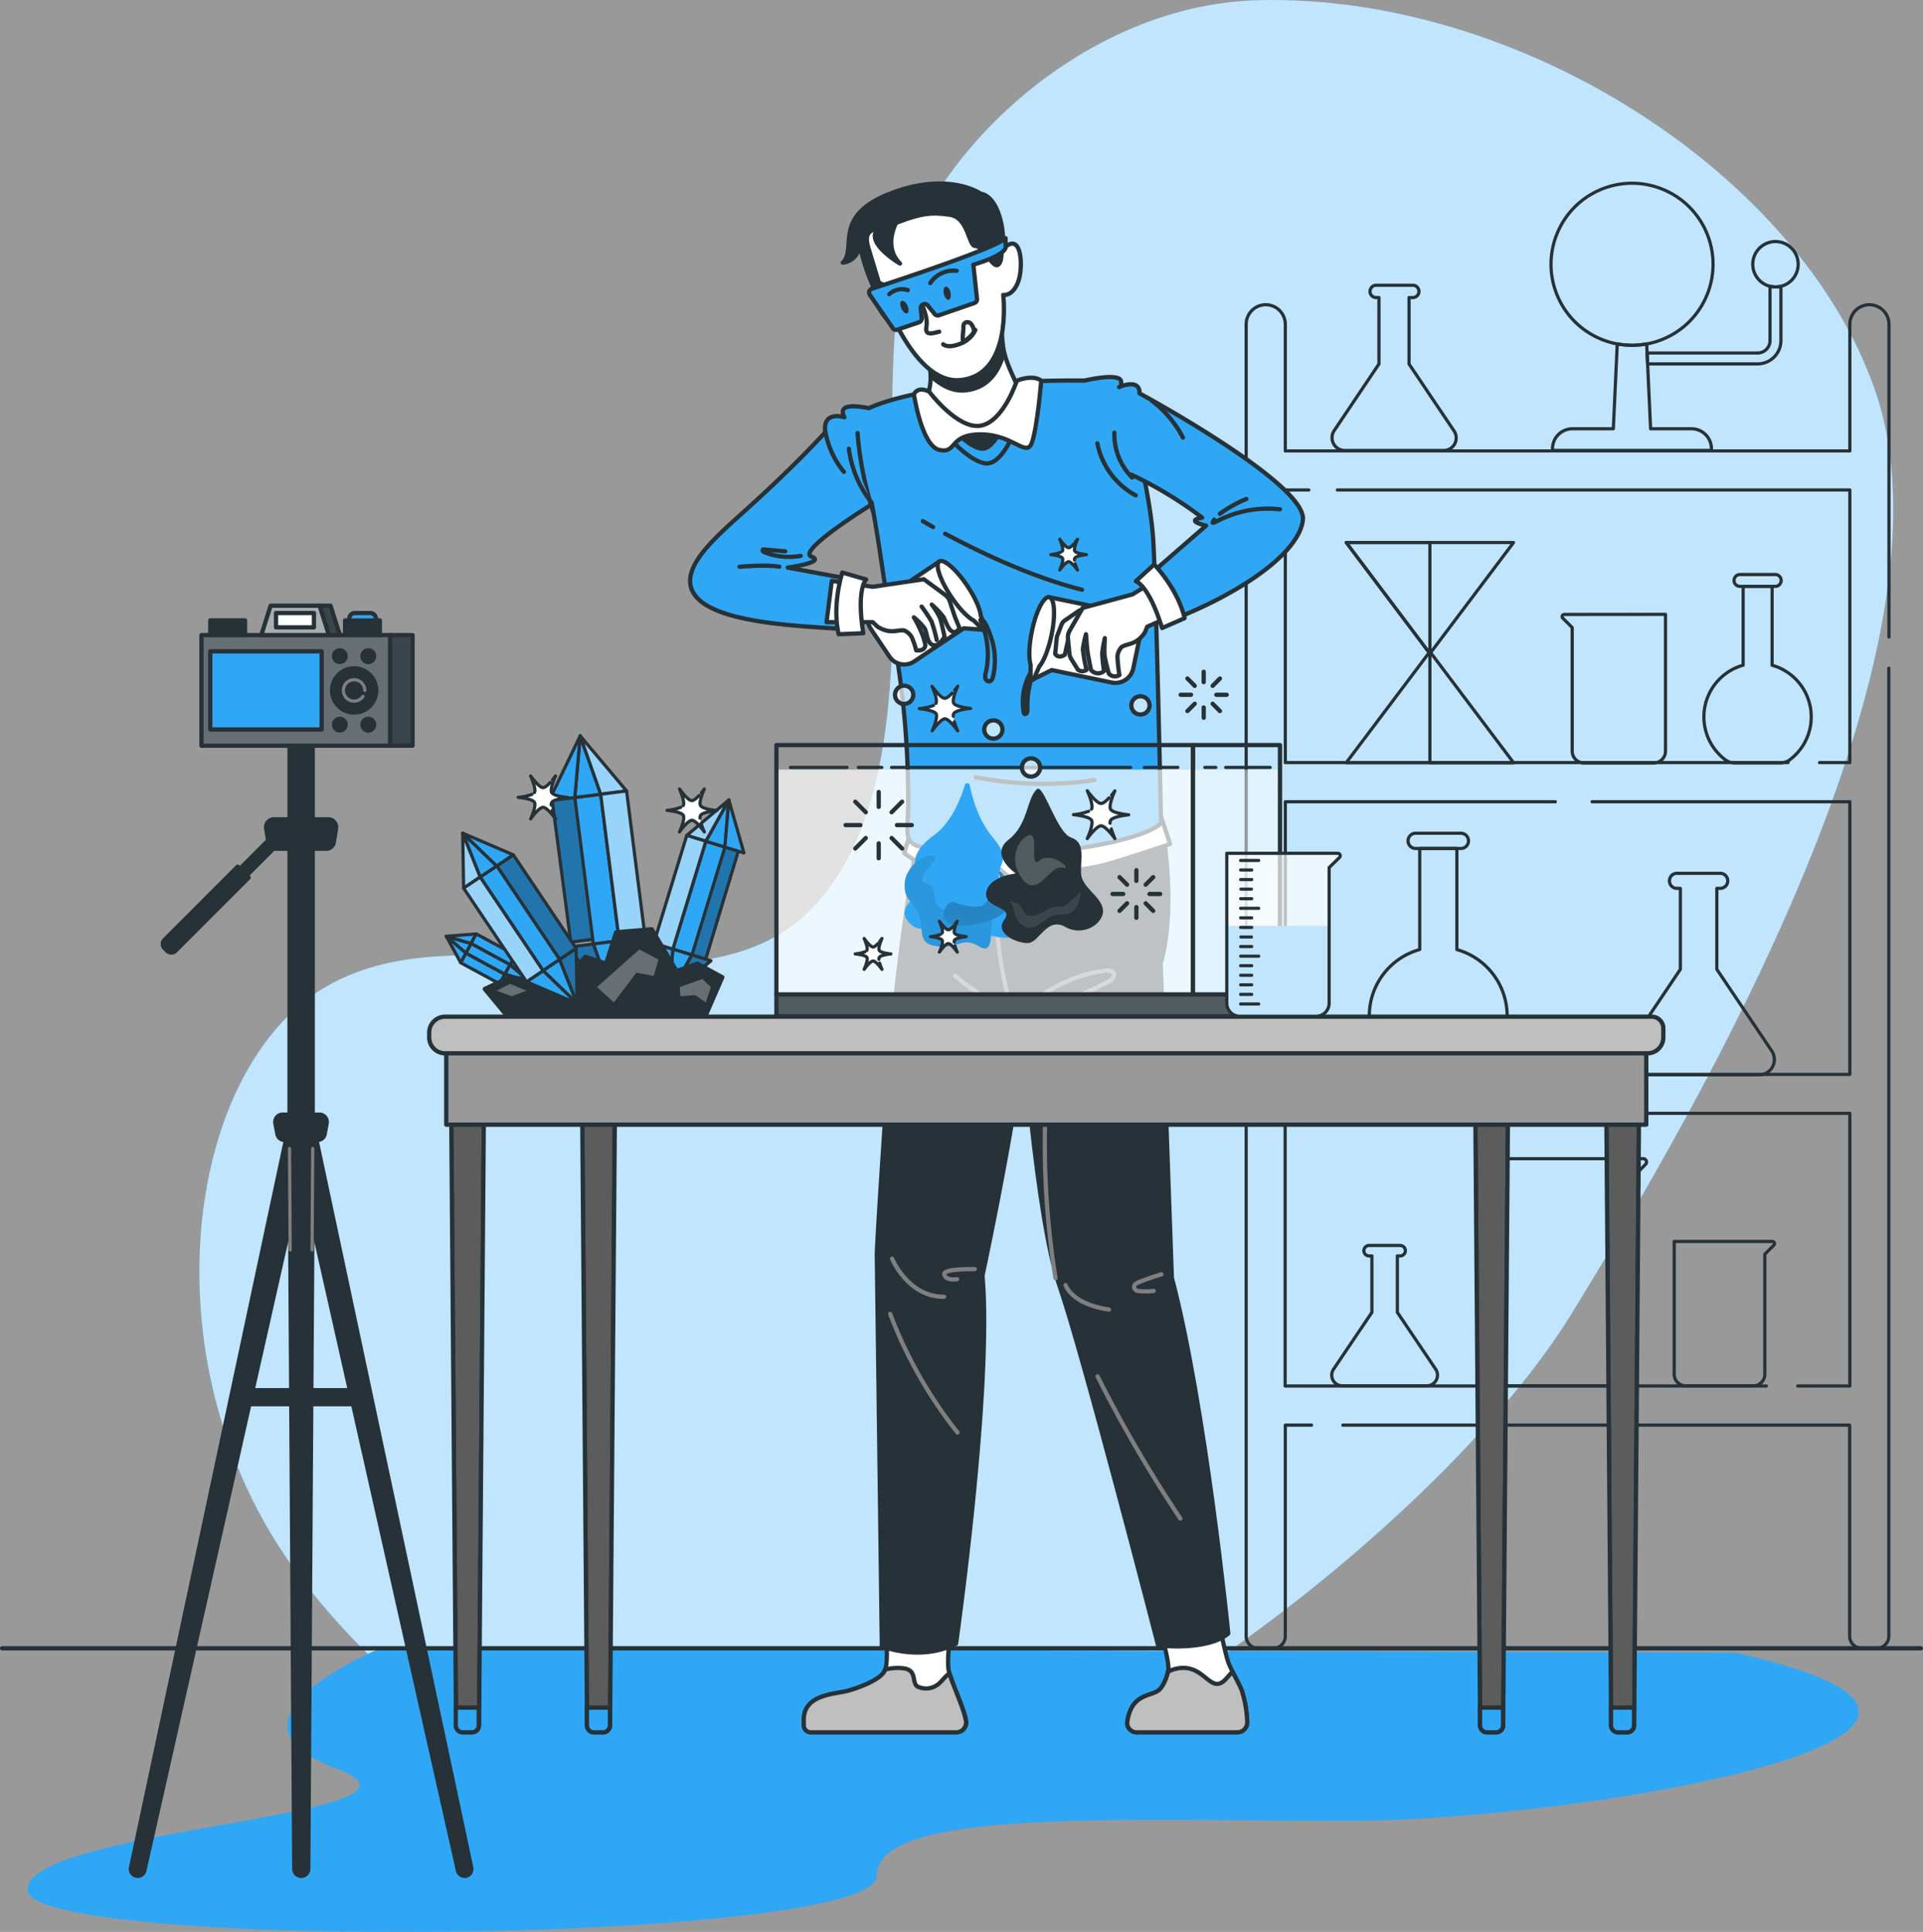 <?xml version="1.0" encoding="UTF-8" standalone="no"?>
<svg
   viewBox="0 0 451.52 453.492"
   version="1.1"
   id="svg288"
   width="451.52"
   height="453.492"
   xmlns="http://www.w3.org/2000/svg"
   xmlns:svg="http://www.w3.org/2000/svg">
  <defs
     id="defs19">
    <clipPath
       id="freepik--clip-path--inject-132">
      <path
         d="m 259.51,91.17 a 58.08,58.08 0 0 0 0,13.48 c 0.54,3.84 2.49,7 3.53,9.81 0,0 -2.84,10.9 -10.93,10.41 -8.09,-0.49 -10.42,-8.45 -10.42,-8.45 a 12.88,12.88 0 0 0 0,-9 C 239.85,102.94 251,92 251,92 l 7.47,-2.27 z"
         style="fill:#ffffff;stroke:#263238;stroke-linecap:round;stroke-linejoin:round"
         id="path1" />
    </clipPath>
    <clipPath
       id="freepik--clip-path-2--inject-132">
      <rect
         x="115.59"
         y="172.43"
         width="5.27"
         height="25.96"
         style="fill:#263238;stroke:#263238;stroke-linecap:round;stroke-linejoin:round"
         id="rect1" />
    </clipPath>
    <clipPath
       id="freepik--clip-path-3--inject-132">
      <rect
         x="71.29"
         y="172.43"
         width="44.3"
         height="25.96"
         style="fill:#263238;stroke:#263238;stroke-linecap:round;stroke-linejoin:round"
         id="rect2" />
    </clipPath>
    <clipPath
       id="freepik--clip-path-4--inject-132">
      <polygon
         points="85.34,172.43 87.53,165.53 99.06,165.53 101.24,172.43 "
         style="fill:#263238;stroke:#263238;stroke-linecap:round;stroke-linejoin:round"
         id="polygon2" />
    </clipPath>
    <clipPath
       id="freepik--clip-path-5--inject-132">
      <polygon
         points="99.06,165.53 101.24,172.43 103.78,172.43 101.6,165.53 "
         style="fill:#263238;stroke:#263238;stroke-linecap:round;stroke-linejoin:round"
         id="polygon3" />
    </clipPath>
    <clipPath
       id="freepik--clip-path-6--inject-132">
      <rect
         x="206.29"
         y="198.25"
         width="97.8"
         height="58.55"
         style="fill:none;stroke:#263238;stroke-linecap:round;stroke-linejoin:round"
         id="rect3" />
    </clipPath>
    <clipPath
       id="freepik--clip-path-7--inject-132">
      <rect
         x="304.09"
         y="198.25"
         width="20.44"
         height="58.55"
         style="fill:none;stroke:#263238;stroke-linecap:round;stroke-linejoin:round"
         id="rect4" />
    </clipPath>
    <clipPath
       id="freepik--clip-path-8--inject-132">
      <rect
         x="206.29"
         y="256.8"
         width="118.24"
         height="5.13"
         style="fill:#263238;stroke:#263238;stroke-linecap:round;stroke-linejoin:round"
         id="rect5" />
    </clipPath>
    <clipPath
       id="freepik--clip-path-9--inject-132">
      <rect
         x="155.03"
         y="210.8"
         width="6.13"
         height="34.67"
         transform="matrix(0.99,-0.13,0.13,0.99,-27.38,21.65)"
         style="fill:#30a7f5;stroke:#263238;stroke-width:0.75px;stroke-linecap:round;stroke-linejoin:round"
         id="rect6" />
    </clipPath>
    <clipPath
       id="freepik--clip-path-10--inject-132">
      <polygon
         points="160.22,196.08 165.04,209.78 171.11,209.01 "
         style="fill:#30a7f5;stroke:#263238;stroke-width:0.75px;stroke-linecap:round;stroke-linejoin:round"
         id="polygon6" />
    </clipPath>
    <clipPath
       id="freepik--clip-path-11--inject-132">
      <polygon
         points="168.13,258.65 163.31,244.94 157.23,245.71 "
         style="fill:#30a7f5;stroke:#263238;stroke-width:0.75px;stroke-linecap:round;stroke-linejoin:round"
         id="polygon7" />
    </clipPath>
    <clipPath
       id="freepik--clip-path-12--inject-132">
      <rect
         x="167.19"
         y="209.26"
         width="6.13"
         height="34.67"
         transform="rotate(-7.21,170.253,226.652)"
         style="fill:#30a7f5;stroke:#263238;stroke-width:0.75px;stroke-linecap:round;stroke-linejoin:round"
         id="rect7" />
    </clipPath>
    <clipPath
       id="freepik--clip-path-13--inject-132">
      <rect
         x="190.22"
         y="222.29"
         width="4.68"
         height="26.48"
         transform="matrix(-0.96,-0.29,0.29,-0.96,307.83,517.07)"
         style="fill:#30a7f5;stroke:#263238;stroke-width:0.75px;stroke-linecap:round;stroke-linejoin:round"
         id="rect8" />
    </clipPath>
    <clipPath
       id="freepik--clip-path-14--inject-132">
      <polygon
         points="195.12,211.13 189.71,220.82 185.24,219.45 "
         style="fill:#30a7f5;stroke:#263238;stroke-width:0.75px;stroke-linecap:round;stroke-linejoin:round"
         id="polygon8" />
    </clipPath>
    <clipPath
       id="freepik--clip-path-15--inject-132">
      <polygon
         points="181.04,257.2 186.45,247.51 190.92,248.88 "
         style="fill:#30a7f5;stroke:#263238;stroke-width:0.75px;stroke-linecap:round;stroke-linejoin:round"
         id="polygon9" />
    </clipPath>
    <clipPath
       id="freepik--clip-path-16--inject-132">
      <rect
         x="181.27"
         y="219.56"
         width="4.68"
         height="26.48"
         transform="rotate(-163,183.608,232.795)"
         style="fill:#30a7f5;stroke:#263238;stroke-width:0.75px;stroke-linecap:round;stroke-linejoin:round"
         id="rect9" />
    </clipPath>
    <clipPath
       id="freepik--clip-path-17--inject-132">
      <rect
         x="147.6"
         y="223.06"
         width="4.68"
         height="26.48"
         transform="rotate(146.1,149.948,236.295)"
         style="fill:#30a7f5;stroke:#263238;stroke-width:0.75px;stroke-linecap:round;stroke-linejoin:round"
         id="rect10" />
    </clipPath>
    <clipPath
       id="freepik--clip-path-18--inject-132">
      <polygon
         points="132.63,218.92 136.73,229.23 132.85,231.84 "
         style="fill:#30a7f5;stroke:#263238;stroke-width:0.75px;stroke-linecap:round;stroke-linejoin:round"
         id="polygon10" />
    </clipPath>
    <clipPath
       id="freepik--clip-path-19--inject-132">
      <polygon
         points="159.49,258.9 155.39,248.59 159.27,245.99 "
         style="fill:#30a7f5;stroke:#263238;stroke-width:0.75px;stroke-linecap:round;stroke-linejoin:round"
         id="polygon11" />
    </clipPath>
    <clipPath
       id="freepik--clip-path-20--inject-132">
      <rect
         x="139.84"
         y="228.28"
         width="4.68"
         height="26.48"
         transform="rotate(146.1,142.177,241.517)"
         style="fill:#30a7f5;stroke:#263238;stroke-width:0.75px;stroke-linecap:round;stroke-linejoin:round"
         id="rect11" />
    </clipPath>
    <clipPath
       id="freepik--clip-path-21--inject-132">
      <path
         d="m 134.83,430 h -2.12 a 1.63,1.63 0 0 1 -1.64,-1.62 L 129.93,283.7 h 7.68 l -1.14,144.67 a 1.64,1.64 0 0 1 -1.64,1.63 z"
         style="fill:#757575;stroke:#263238;stroke-linecap:round;stroke-linejoin:round"
         id="path11" />
    </clipPath>
    <clipPath
       id="freepik--clip-path-22--inject-132">
      <path
         d="m 165.59,430 h -2.12 a 1.64,1.64 0 0 1 -1.64,-1.62 L 160.69,283.7 h 7.68 l -1.14,144.67 a 1.64,1.64 0 0 1 -1.64,1.63 z"
         style="fill:#5c5c5c;stroke:#263238;stroke-linecap:round;stroke-linejoin:round"
         id="path12" />
    </clipPath>
    <clipPath
       id="freepik--clip-path-23--inject-132">
      <path
         d="m 375.29,430 h -2.12 a 1.64,1.64 0 0 1 -1.64,-1.62 L 370.39,283.7 h 7.68 l -1.14,144.67 a 1.63,1.63 0 0 1 -1.64,1.63 z"
         style="fill:#5c5c5c;stroke:#263238;stroke-linecap:round;stroke-linejoin:round"
         id="path13" />
    </clipPath>
    <clipPath
       id="freepik--clip-path-24--inject-132">
      <path
         d="m 406.06,430 h -2.13 a 1.64,1.64 0 0 1 -1.64,-1.62 L 401.15,283.7 h 7.69 l -1.15,144.67 a 1.62,1.62 0 0 1 -1.63,1.63 z"
         style="fill:#757575;stroke:#263238;stroke-linecap:round;stroke-linejoin:round"
         id="path14" />
    </clipPath>
    <clipPath
       id="freepik--clip-path-25--inject-132">
      <path
         d="m 338.08,223.65 a 0.57,0.57 0 0 1 0.4,1 l -2.41,2.35 v 31.81 A 3.06,3.06 0 0 1 333,261.9 h -17.9 a 3.06,3.06 0 0 1 -3.06,-3.06 v -35.19 z"
         style="fill:none;stroke:#263238;stroke-width:0.75px;stroke-linecap:round;stroke-linejoin:round"
         id="path15" />
    </clipPath>
    <clipPath
       id="freepik--clip-path-26--inject-132">
      <path
         d="m 293.91,188.92 a 2.14,2.14 0 1 1 -2.14,-2.13 2.14,2.14 0 0 1 2.14,2.13 z"
         style="fill:none;stroke:#263238;stroke-linecap:round;stroke-linejoin:round"
         id="path16" />
    </clipPath>
    <clipPath
       id="freepik--clip-path-27--inject-132">
      <path
         d="m 268.21,203.49 a 2.14,2.14 0 1 1 -2.14,-2.13 2.14,2.14 0 0 1 2.14,2.13 z"
         style="fill:none;stroke:#263238;stroke-linecap:round;stroke-linejoin:round"
         id="path17" />
    </clipPath>
    <clipPath
       id="freepik--clip-path-28--inject-132">
      <path
         d="m 259.37,194.59 a 2.14,2.14 0 1 1 -2.14,-2.14 2.14,2.14 0 0 1 2.14,2.14 z"
         style="fill:none;stroke:#263238;stroke-linecap:round;stroke-linejoin:round"
         id="path18" />
    </clipPath>
    <clipPath
       id="freepik--clip-path-29--inject-132">
      <path
         d="m 238.42,186.44 a 2.14,2.14 0 1 1 -2.13,-2.13 2.13,2.13 0 0 1 2.13,2.13 z"
         style="fill:none;stroke:#263238;stroke-linecap:round;stroke-linejoin:round"
         id="path19" />
    </clipPath>
  </defs>
  <rect
     style="fill:#999999;stroke-width:0.147"
     id="rect288"
     width="460.61"
     height="465.692"
     x="-4.447"
     y="-6.353" />
  <g
     id="freepik--background-simple--inject-132"
     transform="translate(-23.99,-23.35)">
    <path
       d="m 97,257.27 c 33.85,-24.51 90.32,9.21 118.51,-21.64 28,-30.62 13.78,-94.52 19.42,-143.75 3.1,-27 40.16,-67.39 84.57,-68.49 61.25,-1.53 127.2,40.88 144.77,91.61 21.06,60.87 -41.38,168.09 -71.24,216.67 C 363.32,380 279.42,443.14 223.8,454.27 179.31,463.17 122.8,433.41 92.39,390.66 59.38,344.3 66.85,279.07 97,257.27 Z"
       style="fill:#30a7f5"
       id="path20" />
    <path
       d="m 97,257.27 c 33.85,-24.51 90.32,9.21 118.51,-21.64 28,-30.62 13.78,-94.52 19.42,-143.75 3.1,-27 40.16,-67.39 84.57,-68.49 61.25,-1.53 127.2,40.88 144.77,91.61 21.06,60.87 -41.38,168.09 -71.24,216.67 C 363.32,380 279.42,443.14 223.8,454.27 179.31,463.17 122.8,433.41 92.39,390.66 59.38,344.3 66.85,279.07 97,257.27 Z"
       style="opacity:0.7;fill:#ffffff"
       id="path21" />
  </g>
  <g
     id="freepik--Shadow--inject-132"
     transform="translate(-23.99,-23.35)">
    <path
       d="m 113.32,410.26 c 0,0 -41.27,16.83 -10.41,28.22 30,11.09 -72.47,13.83 -72.47,28.43 0,14.6 199.43,12.75 199.43,-3.23 0,-15.98 57.13,-12.91 110.91,-12.91 53.78,0 175.09,-20.6 90.62,-39.49 z"
       style="fill:#30a7f5"
       id="path22" />
  </g>
  <g
     id="freepik--Floor--inject-132"
     transform="translate(-23.99,-23.35)">
    <line
       x1="24.49"
       y1="410.26"
       x2="475.01"
       y2="410.26"
       style="fill:none;stroke:#263238;stroke-linecap:round;stroke-linejoin:round"
       id="line22" />
  </g>
  <g
     id="freepik--Shelf--inject-132"
     transform="translate(-23.99,-23.35)">
    <path
       d="m 316.59,259.93 v 147.49 a 2.84,2.84 0 0 0 2.84,2.84 h 3.51 a 2.84,2.84 0 0 0 2.84,-2.84 v -49.54 h 6.16 m 135.58,-185 v -73.4 a 4.6,4.6 0 0 0 -4.59,-4.6 v 0 a 4.6,4.6 0 0 0 -4.6,4.6 V 129.2 H 325.78 V 99.48 a 4.6,4.6 0 0 0 -4.6,-4.6 v 0 a 4.6,4.6 0 0 0 -4.59,4.6 v 152.57 m 22.7,105.83 h 119 v 49.54 a 2.84,2.84 0 0 0 2.84,2.84 h 3.51 a 2.84,2.84 0 0 0 2.84,-2.84 V 180.19 m -23.66,22.17 H 325.78 v -64 h 5.52 m 6.71,0 h 120.32 v 64 h -7.12 m -53.4,9.19 h 60.52 v 64 h -110.4 m -8,0 h -14.15 v -64 h 63.4 m 49.56,137.14 h -113 v -64 m 7.76,0 h 124.83 v 64 H 446.1"
       style="fill:none;stroke:#263238;stroke-width:0.75px;stroke-linecap:round;stroke-linejoin:round"
       id="path23" />
    <path
       d="m 366.06,246.24 v -23.72 h -8.72 v 23.72 a 16.15,16.15 0 0 0 -5.34,28.51 4.73,4.73 0 0 0 2.81,0.9 h 13.71 a 4.93,4.93 0 0 0 3,-1 16.16,16.16 0 0 0 -5.46,-28.4 z"
       style="fill:none;stroke:#263238;stroke-width:0.75px;stroke-linecap:round;stroke-linejoin:round"
       id="path24" />
    <path
       d="m 367,222.52 h -10.61 a 1.79,1.79 0 0 1 -1.79,-1.79 v 0 a 1.79,1.79 0 0 1 1.79,-1.79 H 367 a 1.79,1.79 0 0 1 1.79,1.79 v 0 a 1.79,1.79 0 0 1 -1.79,1.79 z"
       style="fill:none;stroke:#263238;stroke-width:0.75px;stroke-linecap:round;stroke-linejoin:round"
       id="path25" />
    <path
       d="M 440.08,179.45 V 161 h -6.8 v 18.5 a 12.59,12.59 0 0 0 -4.14,22.23 3.64,3.64 0 0 0 2.19,0.7 H 442 a 3.8,3.8 0 0 0 2.31,-0.79 12.59,12.59 0 0 0 -4.25,-22.14 z"
       style="fill:none;stroke:#263238;stroke-width:0.75px;stroke-linecap:round;stroke-linejoin:round"
       id="path26" />
    <path
       d="m 440.82,161 h -8.28 a 1.4,1.4 0 0 1 -1.4,-1.4 v 0 a 1.4,1.4 0 0 1 1.4,-1.39 h 8.28 a 1.39,1.39 0 0 1 1.39,1.39 v 0 a 1.4,1.4 0 0 1 -1.39,1.4 z"
       style="fill:none;stroke:#263238;stroke-width:0.75px;stroke-linecap:round;stroke-linejoin:round"
       id="path27" />
    <path
       d="M 365.4,124.5 354.83,108.79 V 93.2 h 0.76 a 1.45,1.45 0 1 0 0,-2.89 H 347 a 1.45,1.45 0 0 0 0,2.89 h 0.77 v 15.59 l -10.56,15.71 a 3,3 0 0 0 2.45,4.59 H 363 a 2.94,2.94 0 0 0 2.4,-4.59 z"
       style="fill:none;stroke:#263238;stroke-width:0.75px;stroke-linecap:round;stroke-linejoin:round"
       id="path28" />
    <path
       d="m 440,270.05 -12.9,-19.17 v -19 h 0.93 a 1.77,1.77 0 0 0 0,-3.53 h -10.42 a 1.77,1.77 0 0 0 0,3.53 h 0.93 v 19 l -12.9,19.17 a 3.6,3.6 0 0 0 3,5.6 h 28.44 a 3.6,3.6 0 0 0 2.92,-5.6 z"
       style="fill:none;stroke:#263238;stroke-width:0.75px;stroke-linecap:round;stroke-linejoin:round"
       id="path29" />
    <path
       d="m 361.09,344.75 -9,-13.34 v -13.25 h 0.65 a 1.23,1.23 0 0 0 0,-2.46 h -7.28 a 1.23,1.23 0 0 0 0,2.46 h 0.65 v 13.25 l -9,13.34 a 2.5,2.5 0 0 0 2.07,3.9 H 359 a 2.51,2.51 0 0 0 2.09,-3.9 z"
       style="fill:none;stroke:#263238;stroke-width:0.75px;stroke-linecap:round;stroke-linejoin:round"
       id="path30" />
    <path
       d="m 391.3,167.58 a 0.51,0.51 0 0 0 -0.36,0.88 l 2.2,2.2 v 29 a 2.79,2.79 0 0 0 2.79,2.79 h 16.33 a 2.79,2.79 0 0 0 2.79,-2.79 v -32.1 z"
       style="fill:none;stroke:#263238;stroke-width:0.75px;stroke-linecap:round;stroke-linejoin:round"
       id="path31" />
    <path
       d="m 409.8,295.33 a 0.79,0.79 0 0 1 0.56,1.35 l -3.36,3.37 v 44.34 a 4.27,4.27 0 0 1 -4.27,4.26 h -25 a 4.26,4.26 0 0 1 -4.26,-4.26 v -49.06 z"
       style="fill:none;stroke:#263238;stroke-width:0.75px;stroke-linecap:round;stroke-linejoin:round"
       id="path32" />
    <path
       d="m 440.15,314.76 a 0.51,0.51 0 0 1 0.36,0.86 l -2.14,2.14 v 28.18 a 2.71,2.71 0 0 1 -2.71,2.71 H 419.8 a 2.71,2.71 0 0 1 -2.71,-2.71 v -31.18 z"
       style="fill:none;stroke:#263238;stroke-width:0.75px;stroke-linecap:round;stroke-linejoin:round"
       id="path33" />
    <polygon
       points="379.37,202.38 340.09,202.38 359.73,176.31 "
       style="fill:none;stroke:#263238;stroke-width:0.75px;stroke-linecap:round;stroke-linejoin:round"
       id="polygon33" />
    <polyline
       points="359.73 176.31 359.73 202.38 379.37 202.38"
       style="fill:none;stroke:#263238;stroke-width:0.75px;stroke-linecap:round;stroke-linejoin:round"
       id="polyline33" />
    <polygon
       points="340.09,150.7 379.37,150.7 359.73,176.78 "
       style="fill:none;stroke:#263238;stroke-width:0.75px;stroke-linecap:round;stroke-linejoin:round"
       id="polygon34" />
    <polygon
       points="359.73,150.7 340.09,150.7 359.73,176.78 "
       style="fill:none;stroke:#263238;stroke-width:0.75px;stroke-linecap:round;stroke-linejoin:round"
       id="polygon35" />
    <circle
       cx="407.18"
       cy="85.38"
       r="19.02"
       transform="rotate(-67.77,407.19,85.375)"
       style="fill:none;stroke:#263238;stroke-width:0.75px;stroke-linecap:round;stroke-linejoin:round"
       id="circle35" />
    <path
       d="m 435.54,85.38 a 5.33,5.33 0 1 0 5.33,-5.33 5.33,5.33 0 0 0 -5.33,5.33 z"
       style="fill:none;stroke:#263238;stroke-width:0.75px;stroke-linecap:round;stroke-linejoin:round"
       id="path35" />
    <path
       d="m 421.16,124 h -9.61 l -0.92,-19.94 a 18.25,18.25 0 0 1 -6.91,0 L 402.8,124 h -9.61 a 4.67,4.67 0 0 0 -4.67,4.67 v 0.41 h 37.31 v -0.41 A 4.67,4.67 0 0 0 421.16,124 Z"
       style="fill:none;stroke:#263238;stroke-width:0.75px;stroke-linecap:round;stroke-linejoin:round"
       id="path36" />
    <path
       d="m 440.87,90.71 a 5.34,5.34 0 0 1 -1.28,-0.17 v 12.76 a 2.91,2.91 0 0 1 -2.92,2.91 h -25.94 l 0.12,2.56 h 25.82 a 5.48,5.48 0 0 0 5.48,-5.47 V 90.54 a 5.48,5.48 0 0 1 -1.28,0.17 z"
       style="fill:none;stroke:#263238;stroke-width:0.75px;stroke-linecap:round;stroke-linejoin:round"
       id="path37" />
  </g>
  <g
     id="freepik--Character--inject-132"
     transform="translate(-23.99,-23.35)">
    <path
       d="m 296.77,407.2 c 0,0 1.63,5.84 1.56,7.84 -0.05,1.39 -1.17,4.26 -2.29,5.09 -2.09,1.54 -6.33,0.79 -7.35,7.33 a 2.2,2.2 0 0 0 2.17,2.53 h 23.62 a 2.34,2.34 0 0 0 2.35,-2.55 27.18,27.18 0 0 0 -1.31,-7.37 c -0.68,-1.68 -2.53,-4.85 -3.13,-6.56 -0.73,-2.05 -2,-8.45 -2,-8.45 z"
       style="fill:#ffffff;stroke:#263238;stroke-linecap:round;stroke-linejoin:round"
       id="path38" />
    <path
       d="m 316.83,427.44 a 27.18,27.18 0 0 0 -1.31,-7.37 c -0.44,-1.09 -1.36,-2.78 -2.12,-4.31 -1.14,1.05 -2,2.65 -3.39,2.84 -2.21,0.3 -4,-3.73 -8.09,-3.73 a 7.41,7.41 0 0 0 -3.69,0.91 c -0.3,1.5 -1.24,3.65 -2.19,4.35 -2.09,1.54 -6.33,0.79 -7.35,7.33 a 2.2,2.2 0 0 0 2.17,2.53 h 23.62 a 2.34,2.34 0 0 0 2.35,-2.55 z"
       style="fill:#bfbfbf;stroke:#263238;stroke-linecap:round;stroke-linejoin:round"
       id="path39" />
    <path
       d="m 232,407.2 c 0,0 0.71,6.73 -0.38,8.58 -1.19,2 -6.06,3.76 -8.33,4.41 -3,0.87 -10.54,0.75 -10.54,6.87 v 1.26 a 1.67,1.67 0 0 0 1.67,1.67 h 34.11 a 2.32,2.32 0 0 0 2.3,-2.71 c -0.56,-3.14 -2.88,-7.73 -4,-11.5 -0.62,-2.06 0.24,-8.58 0.24,-8.58 z"
       style="fill:#ffffff;stroke:#263238;stroke-linecap:round;stroke-linejoin:round"
       id="path40" />
    <path
       d="m 250.79,427.28 c -0.54,-3 -2.71,-7.4 -3.88,-11.1 -1,0.63 -1.67,1.73 -2.52,2.42 a 4.57,4.57 0 0 1 -4.6,0.79 c -2,-0.55 -0.18,-3.86 -3.49,-4.41 a 12,12 0 0 0 -4.5,0.27 2.35,2.35 0 0 1 -0.22,0.53 c -1.19,2 -6.06,3.76 -8.33,4.41 -3,0.87 -10.54,0.75 -10.54,6.87 v 1.26 a 1.67,1.67 0 0 0 1.67,1.67 h 34.11 a 2.32,2.32 0 0 0 2.3,-2.71 z"
       style="fill:#bfbfbf;stroke:#263238;stroke-linecap:round;stroke-linejoin:round"
       id="path41" />
    <path
       d="m 239.82,218.22 a 610.45,610.45 0 0 0 -7.66,62.7 c -2.31,34 -2.29,36.88 -2.29,36.88 l 1.18,92 c 0,0 9.09,3.67 17.42,-0.64 0,0 8.51,-59.93 6.2,-86.34 0,0 8.28,-38.74 9.7,-56.14 0,0 12.62,-11.22 12.81,-21.08 0.19,-9.86 -0.9,-28.56 -0.9,-28.56 z"
       style="fill:#263238;stroke:#263238;stroke-linecap:round;stroke-linejoin:round"
       id="path42" />
    <path
       d="m 255.9,219.89 c 0,0 1.83,38.92 8.09,42.77 0,0 3.15,46.23 8.8,62.6 5.65,16.37 23.13,84.32 23.13,84.32 0,0 11.45,1.42 16.47,-2.79 0,0 -5.37,-53.6 -13.25,-83.51 l -2.63,-73.89 c 0,0 4.44,-12.16 -0.59,-37.38 z"
       style="fill:#263238;stroke:#263238;stroke-linecap:round;stroke-linejoin:round"
       id="path43" />
    <path
       d="m 238,218 -1.72,5.6 c 0,0 5.69,4.12 7.88,4.89 2.69,0.95 11.32,1.42 11.32,1.42 l 1,-4.42 5.24,4.42 c 0,0 16,-2.19 21.26,-3.44 4,-1 15.75,-5 15.75,-5 l -2.3,-6.91 z"
       style="fill:#ffffff;stroke:#263238;stroke-linecap:round;stroke-linejoin:round"
       id="path44" />
    <path
       d="m 296.61,216.54 c -3.15,3.55 -23,8.08 -42.38,6.92 -19.38,-1.16 -17.23,-0.89 -17,-10.24 a 214.36,214.36 0 0 0 -3.66,-41.5 c -1.77,-9.7 -3,-20.3 -4.85,-30 0,0 -17.72,10.94 -14.2,12.28 3.52,1.34 -5.56,2.58 -5.56,2.58 l 16.63,3.08 c -2.41,3.34 0,11.6 0,11.6 -11.23,-1 -38.54,-0.95 -39.53,-11 -0.54,-5.62 7.34,-12 14,-18.07 11.14,-10.07 17.69,-17.36 17.69,-17.36 -0.66,-5.26 4.5,-3.53 4.5,-3.53 v 0 c -0.72,-1.49 -1.07,-3.48 5.77,-2.13 0,0 12.68,-6.76 50.67,-6.49 0,0 9,-2.16 8.52,0.53 0,0 6.66,23.09 7.54,36.67 0.68,10.35 1.86,66.66 1.86,66.66 z"
       style="fill:#30a7f5;stroke:#263238;stroke-linecap:round;stroke-linejoin:round"
       id="path45" />
    <path
       d="m 259.51,91.17 a 58.08,58.08 0 0 0 0,13.48 c 0.54,3.84 2.49,7 3.53,9.81 0,0 -2.84,10.9 -10.93,10.41 -8.09,-0.49 -10.42,-8.45 -10.42,-8.45 a 12.88,12.88 0 0 0 0,-9 C 239.85,102.94 251,92 251,92 l 7.47,-2.27 z"
       style="fill:#ffffff"
       id="path46" />
    <g
       clip-path="url(#freepik--clip-path--inject-132)"
       id="g47">
      <path
         d="m 232.72,95 c 2.35,6.15 8.86,20.69 17.78,20 11.91,-1 10,-18.78 9.91,-20 z"
         style="fill:#263238;stroke:#263238;stroke-linecap:round;stroke-linejoin:round"
         id="path47" />
    </g>
    <path
       d="m 259.51,91.17 a 58.08,58.08 0 0 0 0,13.48 c 0.54,3.84 2.49,7 3.53,9.81 0,0 -2.84,10.9 -10.93,10.41 -8.09,-0.49 -10.42,-8.45 -10.42,-8.45 a 12.88,12.88 0 0 0 0,-9 C 239.85,102.94 251,92 251,92 l 7.47,-2.27 z"
       style="fill:none;stroke:#263238;stroke-linecap:round;stroke-linejoin:round"
       id="path48" />
    <path
       d="m 259.17,81.29 c 0.93,-0.12 0.22,-11.56 -4.94,-12.49 0,0 -7.54,-5.32 -21.24,0 -13.7,5.32 -7.69,12.85 -11.11,16.2 a 4.31,4.31 0 0 0 3.85,-4.87 c 0,0 2,11.34 7.22,16.33 5.22,4.99 17.53,3.25 17.53,3.25 l 5.13,-4 z"
       style="fill:#263238;stroke:#263238;stroke-linecap:round;stroke-linejoin:round"
       id="path49" />
    <path
       d="m 227.9,81.59 2.57,8.48 c 0,0 7.42,23.48 18.9,22.5 12.51,-1.08 10.17,-20 10.17,-20 0,0 2.16,0.45 3.49,-3 1.33,-3.45 0.91,-12.81 -3.88,-7.37 0,0 0.18,3 -1,3.39 -1.18,0.39 -3.52,-4.59 -5.15,-4.5 -1.63,0.09 -1.54,-6.67 -6,-7.33 -4.46,-0.66 -6.87,-0.24 -12,1.68 -5.13,1.92 -8.66,1 -7.1,6.15 z"
       style="fill:#ffffff;stroke:#263238;stroke-linecap:round;stroke-linejoin:round"
       id="path50" />
    <path
       d="m 231.89,90.56 c 0,0 -2.21,-1.84 -2.82,0 -0.61,1.84 2.21,8.33 4.66,8.21 2.45,-0.12 -1.84,-8.21 -1.84,-8.21 z"
       style="fill:none;stroke:#263238;stroke-linecap:round;stroke-linejoin:round"
       id="path51" />
    <path
       d="m 238.52,91.21 c 0,0 3.62,5.48 3,8.79 -0.45,2.27 1.44,1.59 3,1.22"
       style="fill:none;stroke:#263238;stroke-linecap:round;stroke-linejoin:round"
       id="path52" />
    <path
       d="m 260.1,81.17 v -1.91 c -2.48,2.57 -31.43,11.88 -31.43,11.88 a 0.93,0.93 0 0 0 -0.45,1.41 l 5.41,7.84 a 0.92,0.92 0 0 0 1.07,0.35 L 239.78,99 a 0.94,0.94 0 0 0 0.63,-1 l -0.23,-2.25 a 0.93,0.93 0 0 1 1.65,-0.68 l 1.62,2 a 0.94,0.94 0 0 0 1,0.29 l 8.31,-2.87 a 0.93,0.93 0 0 0 0.63,-1 l -0.86,-8 c 8.47,-2.56 7.57,-4.32 7.57,-4.32 z"
       style="fill:#30a7f5;stroke:#263238;stroke-linecap:round;stroke-linejoin:round"
       id="path53" />
    <path
       d="m 234.71,75.07 c 0,0 -3.65,5.86 0.6,10.15 0,0 -12.89,-7.5 -0.6,-10.15 z"
       style="fill:#263238;stroke:#263238;stroke-linecap:round;stroke-linejoin:round"
       id="path54" />
    <path
       d="m 237.08,95.11 c 0.36,0.8 0.33,1.6 -0.07,1.78 -0.4,0.18 -1,-0.32 -1.38,-1.12 -0.38,-0.8 -0.34,-1.6 0.06,-1.78 0.4,-0.18 1.02,0.32 1.39,1.12 z"
       style="fill:#263238"
       id="path55" />
    <path
       d="m 247.16,92 c 0.21,0.85 0,1.63 -0.4,1.73 -0.4,0.1 -0.94,-0.5 -1.15,-1.36 -0.21,-0.86 0,-1.63 0.4,-1.73 0.4,-0.1 0.99,0.45 1.15,1.36 z"
       style="fill:#263238"
       id="path56" />
    <path
       d="m 232.8,92.4 a 4.39,4.39 0 0 1 4.35,-0.94"
       style="fill:none;stroke:#263238;stroke-linecap:round;stroke-linejoin:round"
       id="path57" />
    <path
       d="m 242.42,89.8 a 6.49,6.49 0 0 1 6.19,-2.88"
       style="fill:none;stroke:#263238;stroke-linecap:round;stroke-linejoin:round"
       id="path58" />
    <path
       d="m 243.53,120.55 9.52,4.41 10.64,-4.41 c 0,0 -4.5,9 -7.85,9.71 -3.35,0.71 -8.83,-5.37 -8.83,-5.37 z"
       style="fill:#263238;stroke:#263238;stroke-linecap:round;stroke-linejoin:round"
       id="path59" />
    <path
       d="m 240.39,118.32 c 0,0 8.86,12.68 14.79,13.78 5.93,1.1 10.53,-17.64 10.53,-17.64 H 263 c 0,0 -3.83,13.18 -7.86,14.15 -4.03,0.97 -13,-11 -13,-11 z"
       style="fill:#30a7f5;stroke:#263238;stroke-linecap:round;stroke-linejoin:round"
       id="path60" />
    <path
       d="m 242.16,115.27 c 0,0 6.66,8.93 12.07,8 5.41,-0.93 8.51,-10.56 8.51,-10.56 0,0 3.72,-1.56 5.73,0 0,0 -0.92,11.11 -2.21,14.6 -1.29,3.49 -4.39,-2 -12,-2 -7.61,0 -5.46,4.56 -9.67,3.66 -4.21,-0.9 -6,-13 -6,-13 0,0 0.61,-2.08 3.57,-0.7 z"
       style="fill:#ffffff;stroke:#263238;stroke-linecap:round;stroke-linejoin:round"
       id="path61" />
    <path
       d="m 244.53,155.16 10.75,16.05 -5,-0.38 -11.64,7.79 a 4.19,4.19 0 0 1 -5.81,-1.14 L 228.47,171 a 4.2,4.2 0 0 1 1.15,-5.81 z"
       style="fill:#ffffff;stroke:#263238;stroke-linecap:round;stroke-linejoin:round"
       id="path62" />
    <path
       d="m 251.13,160.89 c 1.85,2.77 3,5.44 3.15,7 l 1.15,2.83 a 0.39,0.39 0 0 1 -0.64,0.43 L 252.6,169 c -1.39,-0.72 -3.42,-2.81 -5.27,-5.58 -2.6,-3.87 -3.85,-7.58 -2.8,-8.28 1.05,-0.7 4.01,1.86 6.6,5.75 z"
       style="fill:#ffffff;stroke:#263238;stroke-linecap:round;stroke-linejoin:round"
       id="path63" />
    <path
       d="m 255.48,181.15 a 3,3 0 0 0 -0.14,1.35 0.94,0.94 0 0 0 0.94,0.8 c 0.52,-0.07 0.77,-0.67 0.89,-1.18 a 17.24,17.24 0 0 0 0,-7.53 c -0.18,-0.83 -1.92,-6.58 -3,-5.7 a 19.52,19.52 0 0 1 1.31,12.26 z"
       style="fill:#30a7f5;stroke:#263238;stroke-linecap:round;stroke-linejoin:round"
       id="path64" />
    <path
       d="m 268.29,177.52 a 14.45,14.45 0 0 0 -4.45,13 1.28,1.28 0 0 0 0.38,0.83 0.94,0.94 0 0 0 1.3,-0.42 2.94,2.94 0 0 0 0.21,-1.53 21,21 0 0 1 2.83,-11 1.66,1.66 0 0 0 0.2,-1.11 c -0.07,-0.1 -0.4,0.16 -0.47,0.23 z"
       style="fill:#263238"
       id="path65" />
    <path
       d="m 270.34,163.53 -4,19.39 4.6,-2.28 14.06,2.92 a 4.28,4.28 0 0 0 5.08,-3.32 l 1.64,-7.88 a 4.3,4.3 0 0 0 -3.33,-5.08 z"
       style="fill:#ffffff;stroke:#263238;stroke-linecap:round;stroke-linejoin:round"
       id="path66" />
    <path
       d="m 266.28,171.52 c -0.7,3.34 -0.77,6.33 -0.3,7.87 v 3.14 a 0.4,0.4 0 0 0 0.77,0.16 l 1.25,-2.88 c 1.05,-1.22 2.18,-4 2.87,-7.33 1,-4.68 0.74,-8.68 -0.53,-8.95 -1.27,-0.27 -3.09,3.31 -4.06,7.99 z"
       style="fill:#ffffff;stroke:#263238;stroke-linecap:round;stroke-linejoin:round"
       id="path67" />
    <path
       d="M 277.29,166.75 274,169 a 2.07,2.07 0 0 0 -0.77,1 l -1,2.58 a 1.94,1.94 0 0 0 -0.12,0.53 l -0.36,3.72 c 0,0 0.66,1.27 2.26,0.21 l 0.75,-3.36 1.44,-2.84 3.26,-1.86 -0.82,-1.87 a 0.9,0.9 0 0 0 -1.35,-0.36 z"
       style="fill:#ffffff;stroke:#263238;stroke-linecap:round;stroke-linejoin:round"
       id="path68" />
    <path
       d="m 298.18,157.74 -8.26,5.12 -11.71,3.19 -3.06,5.33 a 3.1,3.1 0 0 0 -0.4,1.83 l 0.33,3.51 a 3.09,3.09 0 0 0 0.45,1.34 l 1.58,2.53 a 1.73,1.73 0 0 0 2,0 33.91,33.91 0 0 1 -0.86,-4.89 24.77,24.77 0 0 1 0.73,-3.47 c 0,0 0.23,3.09 0.37,4.11 0.14,1.02 0.8,4.25 0.8,4.25 a 2.12,2.12 0 0 0 3.06,0.29 41.48,41.48 0 0 1 -0.43,-4.17 33.51,33.51 0 0 1 0.62,-3.57 c 0,0 -0.16,3 -0.06,4 0.1,1 1,4.33 1,4.33 a 1.92,1.92 0 0 0 2.49,0.33 35.38,35.38 0 0 1 -0.46,-4.35 3.62,3.62 0 0 1 1,-2.24 c 1.33,-0.86 3.31,-0.37 5.39,-3.31 l 0.61,-1.45 9.93,-4.37 z"
       style="fill:#ffffff;stroke:#263238;stroke-linecap:round;stroke-linejoin:round"
       id="path69" />
    <path
       d="m 286.75,114.21 c 0,0 4.91,-2.21 4.8,1.47 0,0 39.32,21.23 38.36,29.69 -0.96,8.46 -16.68,18.19 -31.18,23.63 0,0 -3.15,-6 -6.44,-9.31 l 14.89,-12.95 c 0,0 -5.19,-1.15 -0.91,-1.89 a 93.59,93.59 0 0 0 -16.63,-10.08"
       style="fill:#30a7f5;stroke:#263238;stroke-linecap:round;stroke-linejoin:round"
       id="path70" />
    <path
       d="m 309.07,145.34 c -1.89,2.88 3.94,-3.65 15.46,-2.44"
       style="fill:none;stroke:#263238;stroke-linecap:round;stroke-linejoin:round"
       id="path71" />
    <path
       d="m 316.63,140.48 a 29.76,29.76 0 0 0 -6.22,3.48"
       style="fill:none;stroke:#263238;stroke-linecap:round;stroke-linejoin:round"
       id="path72" />
    <path
       d="m 295,155.84 -4.32,3.93 c 0,0 3,0.79 6.17,11 l 5.28,-2.31 c 0,0 -1.01,-5.9 -7.13,-12.62 z"
       style="fill:#ffffff;stroke:#263238;stroke-linecap:round;stroke-linejoin:round"
       id="path73" />
    <path
       d="m 219.29,159.71 9.62,1.38 12,-1.77 5,3.67 a 3.09,3.09 0 0 1 1.09,1.52 l 1.1,3.34 c 0.15,0.45 1.17,2.89 1.17,2.89 0,0 -0.62,1.49 -1.8,0.79 -0.81,-0.48 -1.38,-2.13 -1.89,-3.26 a 19.58,19.58 0 0 0 -2.81,-3 17.45,17.45 0 0 1 2,3.3 c 0.3,1 1,4.21 1,4.21 0,0 -1.62,3.19 -3.31,1.62 -0.77,-0.71 -0.88,-2.57 -1.34,-3.51 a 15.08,15.08 0 0 0 -2.56,-2.64 28.63,28.63 0 0 1 1.7,3.35 16.4,16.4 0 0 1 1,3.11 c 0,0.63 -0.41,1.48 -2.15,1.3 a 18.49,18.49 0 0 0 -1,-3 3.68,3.68 0 0 0 -1.8,-1.67 c -1.56,-0.25 -3.18,1 -6.26,-0.87 l -1.14,-1.08 h -10.85 z"
       style="fill:#ffffff;stroke:#263238;stroke-linecap:round;stroke-linejoin:round"
       id="path74" />
    <path
       d="m 240.39,165.74 a 34.56,34.56 0 0 1 2.34,3.54 35.45,35.45 0 0 1 1.2,4.3"
       style="fill:none;stroke:#263238;stroke-linecap:round;stroke-linejoin:round"
       id="path75" />
    <path
       d="m 197.64,156.38 c 0,0 6.37,-0.56 9.32,0"
       style="fill:none;stroke:#263238;stroke-linecap:round;stroke-linejoin:round"
       id="path76" />
    <path
       d="m 221.75,157.74 5.62,1.63 c 0,0 -2.34,2 -0.69,12.62 l -5.76,0.24 c 0,0 -1.7,-5.76 0.83,-14.49 z"
       style="fill:#ffffff;stroke:#263238;stroke-linecap:round;stroke-linejoin:round"
       id="path77" />
    <path
       d="m 212,153.83 a 15.67,15.67 0 0 1 -8.41,-0.81 1,1 0 0 1 -0.42,-0.25 0.36,0.36 0 0 1 0,-0.45 l 5.2,0.44"
       style="fill:none;stroke:#263238;stroke-linecap:round;stroke-linejoin:round"
       id="path78" />
    <path
       d="m 233.45,318.81 c 0,0 3.73,9 12.2,8.94"
       style="fill:none;stroke:#7f7f7f;stroke-linecap:round;stroke-linejoin:round"
       id="path79" />
    <path
       d="m 274.18,325 c 0,0 1.33,4.46 10.2,5.76"
       style="fill:none;stroke:#7f7f7f;stroke-linecap:round;stroke-linejoin:round"
       id="path80" />
    <polyline
       points="262.3 260.37 264.18 262.67 265.14 270.62"
       style="fill:none;stroke:#7f7f7f;stroke-linecap:round;stroke-linejoin:round"
       id="polyline80" />
    <path
       d="m 257.86,239.94 c 0.58,5.87 1.72,15 3.58,19.38"
       style="fill:none;stroke:#7f7f7f;stroke-linecap:round;stroke-linejoin:round"
       id="path81" />
    <path
       d="m 257.41,234.55 c 0,0 0.07,1.07 0.22,2.8"
       style="fill:#30a7f5;stroke:#7f7f7f;stroke-linecap:round;stroke-linejoin:round"
       id="path82" />
    <path
       d="m 245.45,104.16 c 0,0 1,1.06 3.91,-0.08 A 6.29,6.29 0 0 0 253,100.8"
       style="fill:none;stroke:#263238;stroke-linecap:round;stroke-linejoin:round"
       id="path83" />
    <path
       d="m 250.51,103.38 c -0.86,0.62 -0.29,-2.1 -0.31,-3.16 a 1.51,1.51 0 0 1 0.21,-0.94 1.06,1.06 0 0 1 1.49,0 2.9,2.9 0 0 1 0.74,1.47 c 0,0 0.61,0.68 -2.13,2.63 z"
       style="fill:none;stroke:#263238;stroke-linecap:round;stroke-linejoin:round"
       id="path84" />
    <path
       d="m 233,331.77 a 104.14,104.14 0 0 0 15.81,27.84"
       style="fill:none;stroke:#7f7f7f;stroke-linecap:round;stroke-linejoin:round"
       id="path85" />
    <path
       d="m 252.86,321.25 c 0,0 -7.29,-0.14 -7.15,1.15 0.14,1.29 1.81,1.39 3,1.21"
       style="fill:none;stroke:#7f7f7f;stroke-linecap:round;stroke-linejoin:round"
       id="path86" />
    <path
       d="m 296.68,322.48 c -1.82,0.55 -3.62,1.17 -5.38,1.88 -0.43,0.17 -0.92,0.41 -1,0.86 a 1,1 0 0 0 0.92,1.16 14.87,14.87 0 0 0 3.65,0"
       style="fill:none;stroke:#7f7f7f;stroke-linecap:round;stroke-linejoin:round"
       id="path87" />
    <path
       d="m 269.69,279.53 a 198.66,198.66 0 0 0 2.14,43.85"
       style="fill:none;stroke:#7f7f7f;stroke-linecap:round;stroke-linejoin:round"
       id="path88" />
    <path
       d="m 281.71,346.45 a 313.23,313.23 0 0 0 19.42,33.35"
       style="fill:none;stroke:#7f7f7f;stroke-linecap:round;stroke-linejoin:round"
       id="path89" />
    <path
       d="m 265.4,259.48 a 34.31,34.31 0 0 1 18,-8.27 c 0.81,-0.11 1.86,-0.05 2.12,0.71 0.26,0.76 -0.6,1.52 -1.36,1.91 a 88.18,88.18 0 0 1 -12.27,5.2"
       style="fill:none;stroke:#7f7f7f;stroke-linecap:round;stroke-linejoin:round"
       id="path90" />
    <path
       d="m 248.23,252.4 a 47.5,47.5 0 0 0 14.62,8.6"
       style="fill:none;stroke:#7f7f7f;stroke-linecap:round;stroke-linejoin:round"
       id="path91" />
    <path
       d="m 225.34,125 a 80.73,80.73 0 0 0 3.73,18.66"
       style="fill:#30a7f5;stroke:#263238;stroke-linecap:round;stroke-linejoin:round"
       id="path92" />
    <path
       d="m 217.78,124.66 a 20.69,20.69 0 0 0 4.35,9.45"
       style="fill:#30a7f5;stroke:#263238;stroke-linecap:round;stroke-linejoin:round"
       id="path93" />
    <path
       d="m 223.31,128.68 a 25.19,25.19 0 0 0 5.37,12.68"
       style="fill:#30a7f5;stroke:#263238;stroke-linecap:round;stroke-linejoin:round"
       id="path94" />
    <path
       d="m 294.5,117.46 a 25.6,25.6 0 0 1 7.24,8.61"
       style="fill:#30a7f5;stroke:#263238;stroke-linecap:round;stroke-linejoin:round"
       id="path95" />
    <path
       d="m 281.65,127.43 a 17.8,17.8 0 0 0 9,12.2"
       style="fill:#30a7f5;stroke:#263238;stroke-linecap:round;stroke-linejoin:round"
       id="path96" />
    <path
       d="m 245.91,148.63 c 6.94,3.73 19.76,10.06 32.15,13.16"
       style="fill:none;stroke:#263238;stroke-linecap:round;stroke-linejoin:round"
       id="path97" />
    <path
       d="m 240.67,145.68 c 0,0 0.87,0.52 2.42,1.39"
       style="fill:none;stroke:#263238;stroke-linecap:round;stroke-linejoin:round"
       id="path98" />
    <path
       d="m 285.65,124.89 a 14.37,14.37 0 0 0 4.17,10.56"
       style="fill:#30a7f5;stroke:#263238;stroke-linecap:round;stroke-linejoin:round"
       id="path99" />
    <path
       d="m 253.1,205.79 a 81.45,81.45 0 0 0 27.9,0.66"
       style="fill:none;stroke:#263238;stroke-linecap:round;stroke-linejoin:round"
       id="path100" />
  </g>
  <g
     id="freepik--Device--inject-132"
     transform="translate(-23.99,-23.35)">
    <path
       d="m 92,292.94 1.08,169.11 a 1.64,1.64 0 0 0 1.64,1.63 v 0 a 1.65,1.65 0 0 0 1.65,-1.63 l 1.08,-169.11 z"
       style="fill:#263238;stroke:#263238;stroke-linecap:round;stroke-linejoin:round"
       id="path101" />
    <rect
       x="79.88"
       y="349.68"
       width="29.62"
       height="3.28"
       style="fill:#263238;stroke:#263238;stroke-linecap:round;stroke-linejoin:round"
       id="rect101" />
    <rect
       x="91.97"
       y="198.89"
       width="5.45"
       height="94.05"
       style="fill:#263238;stroke:#263238;stroke-linecap:round;stroke-linejoin:round"
       id="rect102" />
    <path
       d="m 56.32,463.68 v 0 a 1.61,1.61 0 0 1 -1.57,-1.94 L 92,286.84 h 5.45 L 57.89,462.43 a 1.61,1.61 0 0 1 -1.57,1.25 z"
       style="fill:#263238;stroke:#263238;stroke-linecap:round;stroke-linejoin:round"
       id="path102" />
    <path
       d="m 133.06,463.68 v 0 a 1.61,1.61 0 0 0 1.57,-1.94 L 97.42,286.84 H 92 l 39.52,175.59 a 1.61,1.61 0 0 0 1.54,1.25 z"
       style="fill:#263238;stroke:#263238;stroke-linecap:round;stroke-linejoin:round"
       id="path103" />
    <path
       d="m 98.58,290.94 h -7.77 a 1.72,1.72 0 0 1 -1.69,-1.4 L 88.65,287 a 1.71,1.71 0 0 1 1.69,-2 H 99 a 1.71,1.71 0 0 1 1.69,2 l -0.47,2.58 a 1.71,1.71 0 0 1 -1.64,1.36 z"
       style="fill:#263238;stroke:#263238;stroke-linecap:round;stroke-linejoin:round"
       id="path104" />
    <line
       x1="97.26"
       y1="316.77"
       x2="97.42"
       y2="292.94"
       style="fill:none;stroke:#7f7f7f;stroke-width:0.75px;stroke-linecap:round;stroke-linejoin:round"
       id="line104" />
    <line
       x1="91.97"
       y1="292.94"
       x2="92.12"
       y2="316.77"
       style="fill:none;stroke:#7f7f7f;stroke-width:0.75px;stroke-linecap:round;stroke-linejoin:round"
       id="line105" />
    <path
       d="M 100.58,222.58 H 88.8 A 1.82,1.82 0 0 1 87,221 l -0.51,-3.2 a 1.83,1.83 0 0 1 1.8,-2.12 h 12.8 a 1.83,1.83 0 0 1 1.8,2.12 l -0.51,3.2 a 1.82,1.82 0 0 1 -1.8,1.58 z"
       style="fill:#263238;stroke:#263238;stroke-linecap:round;stroke-linejoin:round"
       id="path105" />
    <rect
       x="82.51"
       y="214.86"
       width="2.24"
       height="21.41"
       transform="rotate(45,83.625,225.549)"
       style="fill:#263238;stroke:#263238;stroke-linecap:round;stroke-linejoin:round"
       id="rect105" />
    <path
       d="m 70.22,224.33 h 3.64 v 24.24 A 1.38,1.38 0 0 1 72.48,250 H 71.6 a 1.38,1.38 0 0 1 -1.38,-1.38 z"
       transform="rotate(45,72.041,237.121)"
       style="fill:#263238;stroke:#263238;stroke-linecap:round;stroke-linejoin:round"
       id="path106" />
    <rect
       x="115.59"
       y="172.43"
       width="5.27"
       height="25.96"
       style="fill:#263238"
       id="rect106" />
    <g
       clip-path="url(#freepik--clip-path-2--inject-132)"
       id="g107">
      <rect
         x="115.59"
         y="172.43"
         width="5.27"
         height="25.96"
         style="opacity:0.1;fill:#ffffff"
         id="rect107" />
    </g>
    <rect
       x="115.59"
       y="172.43"
       width="5.27"
       height="25.96"
       style="fill:none;stroke:#263238;stroke-linecap:round;stroke-linejoin:round"
       id="rect108" />
    <rect
       x="71.29"
       y="172.43"
       width="44.3"
       height="25.96"
       style="fill:#263238"
       id="rect109" />
    <g
       clip-path="url(#freepik--clip-path-3--inject-132)"
       id="g110">
      <rect
         x="71.29"
         y="172.43"
         width="44.3"
         height="25.96"
         style="opacity:0.3;fill:#ffffff"
         id="rect110" />
    </g>
    <rect
       x="71.29"
       y="172.43"
       width="44.3"
       height="25.96"
       style="fill:none;stroke:#263238;stroke-linecap:round;stroke-linejoin:round"
       id="rect111" />
    <rect
       x="73.36"
       y="176.24"
       width="26.16"
       height="18.35"
       style="fill:#30a7f5;stroke:#263238;stroke-linecap:round;stroke-linejoin:round"
       id="rect112" />
    <path
       d="m 112.32,185.41 a 5.18,5.18 0 1 1 -5.18,-5.17 5.18,5.18 0 0 1 5.18,5.17 z"
       style="fill:#263238;stroke:#263238;stroke-linecap:round;stroke-linejoin:round"
       id="path112" />
    <path
       d="m 109.22,186.81 a 2.51,2.51 0 1 1 0.42,-1.4"
       style="fill:none;stroke:#7f7f7f;stroke-width:0.75px;stroke-linecap:round;stroke-linejoin:round"
       id="path113" />
    <path
       d="m 105.14,177.38 a 1.36,1.36 0 1 1 -1.36,-1.37 1.36,1.36 0 0 1 1.36,1.37 z"
       style="fill:#263238;stroke:#263238;stroke-linecap:round;stroke-linejoin:round"
       id="path114" />
    <path
       d="m 111.83,177.38 a 1.37,1.37 0 1 1 -1.36,-1.37 1.36,1.36 0 0 1 1.36,1.37 z"
       style="fill:#263238;stroke:#263238;stroke-linecap:round;stroke-linejoin:round"
       id="path115" />
    <path
       d="m 105.14,193.45 a 1.36,1.36 0 1 1 -1.36,-1.36 1.36,1.36 0 0 1 1.36,1.36 z"
       style="fill:#263238;stroke:#263238;stroke-linecap:round;stroke-linejoin:round"
       id="path116" />
    <path
       d="m 111.83,193.45 a 1.37,1.37 0 1 1 -1.36,-1.36 1.36,1.36 0 0 1 1.36,1.36 z"
       style="fill:#263238;stroke:#263238;stroke-linecap:round;stroke-linejoin:round"
       id="path117" />
    <polygon
       points="87.53,165.53 99.06,165.53 101.24,172.43 85.34,172.43 "
       style="fill:#263238"
       id="polygon117" />
    <g
       clip-path="url(#freepik--clip-path-4--inject-132)"
       id="g118">
      <polygon
         points="87.53,165.53 99.06,165.53 101.24,172.43 85.34,172.43 "
         style="opacity:0.6;fill:#ffffff"
         id="polygon118" />
    </g>
    <polygon
       points="87.53,165.53 99.06,165.53 101.24,172.43 85.34,172.43 "
       style="fill:none;stroke:#263238;stroke-linecap:round;stroke-linejoin:round"
       id="polygon119" />
    <rect
       x="88.8"
       y="167.25"
       width="8.9"
       height="3.36"
       style="fill:#ffffff;stroke:#263238;stroke-linecap:round;stroke-linejoin:round"
       id="rect119" />
    <rect
       x="73.36"
       y="168.98"
       width="8.17"
       height="3.45"
       style="fill:#263238;stroke:#263238;stroke-linecap:round;stroke-linejoin:round"
       id="rect120" />
    <rect
       x="105.02"
       y="168.98"
       width="8.17"
       height="3.45"
       style="fill:#263238;stroke:#263238;stroke-linecap:round;stroke-linejoin:round"
       id="rect121" />
    <path
       d="m 107.27,167.25 h 3.67 a 1.3,1.3 0 0 1 1.3,1.3 V 169 H 106 v -0.43 a 1.3,1.3 0 0 1 1.27,-1.32 z"
       style="fill:#30a7f5;stroke:#263238;stroke-linecap:round;stroke-linejoin:round"
       id="path121" />
    <polygon
       points="101.24,172.43 103.78,172.43 101.6,165.53 99.06,165.53 "
       style="fill:#263238"
       id="polygon121" />
    <g
       clip-path="url(#freepik--clip-path-5--inject-132)"
       id="g122">
      <polygon
         points="101.24,172.43 103.78,172.43 101.6,165.53 99.06,165.53 "
         style="opacity:0.1;fill:#ffffff"
         id="polygon122" />
    </g>
    <polygon
       points="101.24,172.43 103.78,172.43 101.6,165.53 99.06,165.53 "
       style="fill:none;stroke:#263238;stroke-linecap:round;stroke-linejoin:round"
       id="polygon123" />
  </g>
  <g
     id="freepik--Table--inject-132"
     transform="translate(-23.99,-23.35)">
    <g
       clip-path="url(#freepik--clip-path-6--inject-132)"
       id="g123">
      <rect
         x="206.29"
         y="204.01"
         width="97.8"
         height="52.78"
         style="opacity:0.7;fill:#ffffff"
         id="rect123" />
    </g>
    <rect
       x="206.29"
       y="198.25"
       width="97.8"
       height="58.55"
       style="fill:none;stroke:#263238;stroke-linecap:round;stroke-linejoin:round"
       id="rect124" />
    <g
       clip-path="url(#freepik--clip-path-7--inject-132)"
       id="g125">
      <rect
         x="304.09"
         y="204.01"
         width="20.44"
         height="52.78"
         style="opacity:0.5;fill:#ffffff"
         id="rect125" />
    </g>
    <rect
       x="304.09"
       y="198.25"
       width="20.44"
       height="58.55"
       style="fill:none;stroke:#263238;stroke-linecap:round;stroke-linejoin:round"
       id="rect126" />
    <rect
       x="206.29"
       y="256.8"
       width="118.24"
       height="5.13"
       style="fill:#263238"
       id="rect127" />
    <g
       clip-path="url(#freepik--clip-path-8--inject-132)"
       id="g128">
      <rect
         x="206.29"
         y="256.8"
         width="118.24"
         height="5.13"
         style="opacity:0.2;fill:#ffffff"
         id="rect128" />
    </g>
    <rect
       x="206.29"
       y="256.8"
       width="118.24"
       height="5.13"
       style="fill:none;stroke:#263238;stroke-linecap:round;stroke-linejoin:round"
       id="rect129" />
    <line
       x1="311.78"
       y1="203.49"
       x2="322.23"
       y2="203.49"
       style="fill:#ffffff;stroke:#263238;stroke-width:0.75px;stroke-linecap:round;stroke-linejoin:round"
       id="line129" />
    <line
       x1="306.88"
       y1="203.49"
       x2="309.47"
       y2="203.49"
       style="fill:#ffffff;stroke:#263238;stroke-width:0.75px;stroke-linecap:round;stroke-linejoin:round"
       id="line130" />
    <line
       x1="292.67"
       y1="203.49"
       x2="300.54"
       y2="203.49"
       style="fill:#ffffff;stroke:#263238;stroke-width:0.75px;stroke-linecap:round;stroke-linejoin:round"
       id="line131" />
    <line
       x1="233.33"
       y1="203.49"
       x2="289.47"
       y2="203.49"
       style="fill:#ffffff;stroke:#263238;stroke-width:0.75px;stroke-linecap:round;stroke-linejoin:round"
       id="line132" />
    <line
       x1="225.55"
       y1="203.49"
       x2="231.03"
       y2="203.49"
       style="fill:#ffffff;stroke:#263238;stroke-width:0.75px;stroke-linecap:round;stroke-linejoin:round"
       id="line133" />
    <line
       x1="209.59"
       y1="203.49"
       x2="222.86"
       y2="203.49"
       style="fill:#ffffff;stroke:#263238;stroke-width:0.75px;stroke-linecap:round;stroke-linejoin:round"
       id="line134" />
    <path
       d="m 251.68,207.65 a 0.58,0.58 0 0 0 -1.13,-0.05 c -1,3.3 -3.23,8.88 -7.21,11.77 -5.88,4.26 -5.23,7.89 -2.71,10.57 2.52,2.68 -7.41,5.5 -3.17,10 4.24,4.5 10.41,-2.77 12.95,0 0,0 10,6.87 14.49,1.5 4.49,-5.37 -5.18,-5 -6.23,-10.46 -1.05,-5.46 3.41,-5.09 -1.59,-11.09 -3.28,-3.89 -4.76,-9.13 -5.4,-12.24 z"
       style="fill:#30a7f5"
       id="path134" />
    <path
       d="m 243.06,224.23 c -2.33,-0.47 -6.61,2.8 -6.67,6.75 -0.06,3.95 1.93,3.58 3.33,7 1.4,3.42 -0.7,6.91 4.3,7.49 5,0.58 5.95,-2.31 9.79,0 3.84,2.31 2.51,-3.8 3.27,-8.14 0.76,-4.34 -1.43,2.18 -6.09,0.84 -4.66,-1.34 -7.36,-0.58 -7.55,-4.42 -0.19,-3.84 -2,-2.1 -2.81,-3.83 -0.81,-1.73 4.6,-5.25 2.43,-5.69 z"
       style="fill:#30a7f5"
       id="path135" />
    <path
       d="m 243.06,224.23 c -2.33,-0.47 -6.61,2.8 -6.67,6.75 -0.06,3.95 1.93,3.58 3.33,7 1.4,3.42 -0.7,6.91 4.3,7.49 5,0.58 5.95,-2.31 9.79,0 3.84,2.31 2.51,-3.8 3.27,-8.14 0.76,-4.34 -1.43,2.18 -6.09,0.84 -4.66,-1.34 -7.36,-0.58 -7.55,-4.42 -0.19,-3.84 -2,-2.1 -2.81,-3.83 -0.81,-1.73 4.6,-5.25 2.43,-5.69 z"
       style="opacity:0.1"
       id="path136" />
    <path
       d="m 248,235.09 c 0,0 6.05,2.46 7.59,0 1.54,-2.46 4,-4 3,-6.79 -1,-2.79 9.13,8.39 -3.87,11.64 -13,3.25 -9.09,-5.58 -6.72,-4.85 z"
       style="fill:#30a7f5"
       id="path137" />
    <path
       d="m 248,235.09 c 0,0 6.05,2.46 7.59,0 1.54,-2.46 4,-4 3,-6.79 -1,-2.79 9.13,8.39 -3.87,11.64 -13,3.25 -9.09,-5.58 -6.72,-4.85 z"
       style="opacity:0.2"
       id="path138" />
    <path
       d="m 267.42,208.62 c -2.44,2.36 -2,8.25 -6.62,11.84 -4.62,3.59 1.68,7.92 1.68,7.92 0,0 -6.41,0.66 -6.92,4.52 -0.51,3.86 6.65,3.06 4.22,6.36 -2.43,3.3 3.3,5.67 5.75,5.44 2.45,-0.23 4.36,-6.2 8.59,-3.78 4.23,2.42 9.07,-0.76 8.85,-3.93 -0.22,-3.17 -5,-5.23 -5.15,-8.61 -0.15,-3.38 1.11,-7.28 -2.32,-8.42 -3.43,-1.14 -6.5,-12.87 -8.08,-11.34 z"
       style="fill:#263238"
       id="path139" />
    <path
       d="m 265.38,219.45 c -2.42,1 -4.81,6 -1.21,10.39 3.6,4.39 6.41,-3.6 9.26,-2.82 2.85,0.78 -2.55,-4 -5.3,-1.7 -2.75,2.3 0.15,-7.05 -2.75,-5.87 z"
       style="opacity:0.2;fill:#ffffff"
       id="path140" />
    <path
       d="m 277.63,232.73 c 0,0 0.1,5.45 -4.2,5.28 -4.3,-0.17 -5.47,4 -8.63,2.91 -3.16,-1.09 -2.44,-5.87 -4,-5.87 a 3.16,3.16 0 0 1 3.37,1.86 c 1,2.29 3.25,1.45 5.63,0 2.38,-1.45 2.9,-0.09 4.43,-1.12 a 24,24 0 0 0 3.4,-3.06 z"
       style="opacity:0.1;fill:#ffffff"
       id="path141" />
    <rect
       x="155.03"
       y="210.8"
       width="6.13"
       height="34.67"
       transform="matrix(0.99,-0.13,0.13,0.99,-27.38,21.65)"
       style="fill:#30a7f5"
       id="rect141" />
    <g
       clip-path="url(#freepik--clip-path-9--inject-132)"
       id="g142">
      <rect
         x="155.03"
         y="210.8"
         width="6.13"
         height="34.67"
         transform="matrix(0.99,-0.13,0.13,0.99,-27.38,21.65)"
         style="opacity:0.3"
         id="rect142" />
    </g>
    <rect
       x="155.03"
       y="210.8"
       width="6.13"
       height="34.67"
       transform="matrix(0.99,-0.13,0.13,0.99,-27.38,21.65)"
       style="fill:none;stroke:#263238;stroke-width:0.75px;stroke-linecap:round;stroke-linejoin:round"
       id="rect143" />
    <rect
       x="161.11"
       y="210.03"
       width="6.13"
       height="34.67"
       transform="rotate(-7.21,164.231,227.388)"
       style="fill:#30a7f5;stroke:#263238;stroke-width:0.75px;stroke-linecap:round;stroke-linejoin:round"
       id="rect144" />
    <polygon
       points="165.04,209.78 158.96,210.55 160.22,196.08 "
       style="fill:#30a7f5;stroke:#263238;stroke-width:0.75px;stroke-linecap:round;stroke-linejoin:round"
       id="polygon144" />
    <polygon
       points="158.96,210.55 152.88,211.32 160.22,196.08 "
       style="fill:#30a7f5;stroke:#263238;stroke-width:0.75px;stroke-linecap:round;stroke-linejoin:round"
       id="polygon145" />
    <polygon
       points="165.04,209.78 171.11,209.01 160.22,196.08 "
       style="fill:#30a7f5"
       id="polygon146" />
    <g
       clip-path="url(#freepik--clip-path-10--inject-132)"
       id="g147">
      <polygon
         points="165.04,209.78 171.11,209.01 160.22,196.08 "
         style="opacity:0.5;fill:#ffffff"
         id="polygon147" />
    </g>
    <polygon
       points="165.04,209.78 171.11,209.01 160.22,196.08 "
       style="fill:none;stroke:#263238;stroke-width:0.75px;stroke-linecap:round;stroke-linejoin:round"
       id="polygon148" />
    <polygon
       points="163.31,244.94 169.39,244.18 168.13,258.65 "
       style="fill:#30a7f5;stroke:#263238;stroke-width:0.75px;stroke-linecap:round;stroke-linejoin:round"
       id="polygon149" />
    <polygon
       points="169.39,244.18 175.47,243.41 168.13,258.65 "
       style="fill:#30a7f5;stroke:#263238;stroke-width:0.75px;stroke-linecap:round;stroke-linejoin:round"
       id="polygon150" />
    <polygon
       points="163.31,244.94 157.23,245.71 168.13,258.65 "
       style="fill:#30a7f5"
       id="polygon151" />
    <g
       clip-path="url(#freepik--clip-path-11--inject-132)"
       id="g152">
      <polygon
         points="163.31,244.94 157.23,245.71 168.13,258.65 "
         style="opacity:0.3"
         id="polygon152" />
    </g>
    <polygon
       points="163.31,244.94 157.23,245.71 168.13,258.65 "
       style="fill:none;stroke:#263238;stroke-width:0.75px;stroke-linecap:round;stroke-linejoin:round"
       id="polygon153" />
    <rect
       x="167.19"
       y="209.26"
       width="6.13"
       height="34.67"
       transform="rotate(-7.21,170.253,226.652)"
       style="fill:#30a7f5"
       id="rect153" />
    <g
       clip-path="url(#freepik--clip-path-12--inject-132)"
       id="g154">
      <rect
         x="167.19"
         y="209.26"
         width="6.13"
         height="34.67"
         transform="rotate(-7.21,170.253,226.652)"
         style="opacity:0.5;fill:#ffffff"
         id="rect154" />
    </g>
    <rect
       x="167.19"
       y="209.26"
       width="6.13"
       height="34.67"
       transform="rotate(-7.21,170.253,226.652)"
       style="fill:none;stroke:#263238;stroke-width:0.75px;stroke-linecap:round;stroke-linejoin:round"
       id="rect155" />
    <rect
       x="190.22"
       y="222.29"
       width="4.68"
       height="26.48"
       transform="matrix(-0.96,-0.29,0.29,-0.96,307.83,517.07)"
       style="fill:#30a7f5"
       id="rect156" />
    <g
       clip-path="url(#freepik--clip-path-13--inject-132)"
       id="g157">
      <rect
         x="190.22"
         y="222.29"
         width="4.68"
         height="26.48"
         transform="matrix(-0.96,-0.29,0.29,-0.96,307.83,517.07)"
         style="opacity:0.3"
         id="rect157" />
    </g>
    <rect
       x="190.22"
       y="222.29"
       width="4.68"
       height="26.48"
       transform="matrix(-0.96,-0.29,0.29,-0.96,307.83,517.07)"
       style="fill:none;stroke:#263238;stroke-width:0.75px;stroke-linecap:round;stroke-linejoin:round"
       id="rect158" />
    <rect
       x="185.74"
       y="220.93"
       width="4.68"
       height="26.48"
       transform="rotate(-163,188.09,234.16)"
       style="fill:#30a7f5;stroke:#263238;stroke-width:0.75px;stroke-linecap:round;stroke-linejoin:round"
       id="rect159" />
    <polygon
       points="189.71,220.82 194.19,222.19 195.12,211.13 "
       style="fill:#30a7f5;stroke:#263238;stroke-width:0.75px;stroke-linecap:round;stroke-linejoin:round"
       id="polygon159" />
    <polygon
       points="194.19,222.19 198.66,223.56 195.12,211.13 "
       style="fill:#30a7f5;stroke:#263238;stroke-width:0.75px;stroke-linecap:round;stroke-linejoin:round"
       id="polygon160" />
    <polygon
       points="189.71,220.82 185.24,219.45 195.12,211.13 "
       style="fill:#30a7f5"
       id="polygon161" />
    <g
       clip-path="url(#freepik--clip-path-14--inject-132)"
       id="g162">
      <polygon
         points="189.71,220.82 185.24,219.45 195.12,211.13 "
         style="opacity:0.5;fill:#ffffff"
         id="polygon162" />
    </g>
    <polygon
       points="189.71,220.82 185.24,219.45 195.12,211.13 "
       style="fill:none;stroke:#263238;stroke-width:0.75px;stroke-linecap:round;stroke-linejoin:round"
       id="polygon163" />
    <polygon
       points="186.45,247.51 181.97,246.14 181.04,257.2 "
       style="fill:#30a7f5;stroke:#263238;stroke-width:0.75px;stroke-linecap:round;stroke-linejoin:round"
       id="polygon164" />
    <polygon
       points="181.97,246.14 177.5,244.78 181.04,257.2 "
       style="fill:#30a7f5;stroke:#263238;stroke-width:0.75px;stroke-linecap:round;stroke-linejoin:round"
       id="polygon165" />
    <polygon
       points="186.45,247.51 190.92,248.88 181.04,257.2 "
       style="fill:#30a7f5"
       id="polygon166" />
    <g
       clip-path="url(#freepik--clip-path-15--inject-132)"
       id="g167">
      <polygon
         points="186.45,247.51 190.92,248.88 181.04,257.2 "
         style="opacity:0.3"
         id="polygon167" />
    </g>
    <polygon
       points="186.45,247.51 190.92,248.88 181.04,257.2 "
       style="fill:none;stroke:#263238;stroke-width:0.75px;stroke-linecap:round;stroke-linejoin:round"
       id="polygon168" />
    <rect
       x="181.27"
       y="219.56"
       width="4.68"
       height="26.48"
       transform="rotate(-163,183.608,232.795)"
       style="fill:#30a7f5"
       id="rect168" />
    <g
       clip-path="url(#freepik--clip-path-16--inject-132)"
       id="g169">
      <rect
         x="181.27"
         y="219.56"
         width="4.68"
         height="26.48"
         transform="rotate(-163,183.608,232.795)"
         style="opacity:0.5;fill:#ffffff"
         id="rect169" />
    </g>
    <rect
       x="181.27"
       y="219.56"
       width="4.68"
       height="26.48"
       transform="rotate(-163,183.608,232.795)"
       style="fill:none;stroke:#263238;stroke-width:0.75px;stroke-linecap:round;stroke-linejoin:round"
       id="rect170" />
    <rect
       x="136.07"
       y="245.46"
       width="2.55"
       height="10.43"
       transform="rotate(-61.55,137.357,250.686)"
       style="fill:#30a7f5;stroke:#263238;stroke-width:0.75px;stroke-linecap:round;stroke-linejoin:round"
       id="rect171" />
    <rect
       x="137.29"
       y="243.22"
       width="2.55"
       height="10.43"
       transform="rotate(-61.56,138.558,248.422)"
       style="fill:#30a7f5;stroke:#263238;stroke-width:0.75px;stroke-linecap:round;stroke-linejoin:round"
       id="rect172" />
    <polygon
       points="134.59,244.82 133.37,247.07 128.78,243.13 "
       style="fill:#30a7f5;stroke:#263238;stroke-width:0.75px;stroke-linecap:round;stroke-linejoin:round"
       id="polygon172" />
    <polygon
       points="133.37,247.07 132.16,249.32 128.78,243.13 "
       style="fill:#30a7f5;stroke:#263238;stroke-width:0.75px;stroke-linecap:round;stroke-linejoin:round"
       id="polygon173" />
    <polygon
       points="134.59,244.82 135.81,242.58 128.78,243.13 "
       style="fill:#30a7f5;stroke:#263238;stroke-width:0.75px;stroke-linecap:round;stroke-linejoin:round"
       id="polygon174" />
    <polygon
       points="142.54,252.04 143.76,249.79 148.36,253.74 "
       style="fill:#30a7f5;stroke:#263238;stroke-width:0.75px;stroke-linecap:round;stroke-linejoin:round"
       id="polygon175" />
    <polygon
       points="143.76,249.79 144.98,247.55 148.36,253.74 "
       style="fill:#30a7f5;stroke:#263238;stroke-width:0.75px;stroke-linecap:round;stroke-linejoin:round"
       id="polygon176" />
    <polygon
       points="142.54,252.04 141.33,254.29 148.36,253.74 "
       style="fill:#30a7f5;stroke:#263238;stroke-width:0.75px;stroke-linecap:round;stroke-linejoin:round"
       id="polygon177" />
    <rect
       x="138.51"
       y="240.97"
       width="2.55"
       height="10.43"
       transform="rotate(-61.56,139.771,246.176)"
       style="fill:#30a7f5;stroke:#263238;stroke-width:0.75px;stroke-linecap:round;stroke-linejoin:round"
       id="rect177" />
    <polyline
       points="143.71 262.62 189.3 262.62 193.59 252.74 187.69 249.55 182.86 251.29 177.02 241.48 168.65 242.19 166.3 249.55 161.41 247.94 156.58 254.35 143.71 252.74 137.81 255.5 143.71 262.62"
       style="fill:#263238;stroke:#263238;stroke-linecap:round;stroke-linejoin:round"
       id="polyline177" />
    <rect
       x="147.6"
       y="223.06"
       width="4.68"
       height="26.48"
       transform="rotate(146.1,149.948,236.295)"
       style="fill:#30a7f5"
       id="rect178" />
    <g
       clip-path="url(#freepik--clip-path-17--inject-132)"
       id="g179">
      <rect
         x="147.6"
         y="223.06"
         width="4.68"
         height="26.48"
         transform="rotate(146.1,149.948,236.295)"
         style="opacity:0.3"
         id="rect179" />
    </g>
    <rect
       x="147.6"
       y="223.06"
       width="4.68"
       height="26.48"
       transform="rotate(146.1,149.948,236.295)"
       style="fill:none;stroke:#263238;stroke-width:0.75px;stroke-linecap:round;stroke-linejoin:round"
       id="rect180" />
    <rect
       x="143.72"
       y="225.67"
       width="4.68"
       height="26.48"
       transform="rotate(146.1,146.066,238.904)"
       style="fill:#30a7f5;stroke:#263238;stroke-width:0.75px;stroke-linecap:round;stroke-linejoin:round"
       id="rect181" />
    <polygon
       points="136.73,229.23 140.62,226.62 132.63,218.92 "
       style="fill:#30a7f5;stroke:#263238;stroke-width:0.75px;stroke-linecap:round;stroke-linejoin:round"
       id="polygon181" />
    <polygon
       points="140.62,226.62 144.5,224.01 132.63,218.92 "
       style="fill:#30a7f5;stroke:#263238;stroke-width:0.75px;stroke-linecap:round;stroke-linejoin:round"
       id="polygon182" />
    <polygon
       points="136.73,229.23 132.85,231.84 132.63,218.92 "
       style="fill:#30a7f5"
       id="polygon183" />
    <g
       clip-path="url(#freepik--clip-path-18--inject-132)"
       id="g184">
      <polygon
         points="136.73,229.23 132.85,231.84 132.63,218.92 "
         style="opacity:0.5;fill:#ffffff"
         id="polygon184" />
    </g>
    <polygon
       points="136.73,229.23 132.85,231.84 132.63,218.92 "
       style="fill:none;stroke:#263238;stroke-width:0.75px;stroke-linecap:round;stroke-linejoin:round"
       id="polygon185" />
    <polygon
       points="155.39,248.59 151.5,251.2 159.49,258.9 "
       style="fill:#30a7f5;stroke:#263238;stroke-width:0.75px;stroke-linecap:round;stroke-linejoin:round"
       id="polygon186" />
    <polygon
       points="151.5,251.2 147.62,253.81 159.49,258.9 "
       style="fill:#30a7f5;stroke:#263238;stroke-width:0.75px;stroke-linecap:round;stroke-linejoin:round"
       id="polygon187" />
    <polygon
       points="155.39,248.59 159.27,245.99 159.49,258.9 "
       style="fill:#30a7f5"
       id="polygon188" />
    <g
       clip-path="url(#freepik--clip-path-19--inject-132)"
       id="g189">
      <polygon
         points="155.39,248.59 159.27,245.99 159.49,258.9 "
         style="opacity:0.3"
         id="polygon189" />
    </g>
    <polygon
       points="155.39,248.59 159.27,245.99 159.49,258.9 "
       style="fill:none;stroke:#263238;stroke-width:0.75px;stroke-linecap:round;stroke-linejoin:round"
       id="polygon190" />
    <rect
       x="139.84"
       y="228.28"
       width="4.68"
       height="26.48"
       transform="rotate(146.1,142.177,241.517)"
       style="fill:#30a7f5"
       id="rect190" />
    <g
       clip-path="url(#freepik--clip-path-20--inject-132)"
       id="g191">
      <rect
         x="139.84"
         y="228.28"
         width="4.68"
         height="26.48"
         transform="rotate(146.1,142.177,241.517)"
         style="opacity:0.5;fill:#ffffff"
         id="rect191" />
    </g>
    <rect
       x="139.84"
       y="228.28"
       width="4.68"
       height="26.48"
       transform="rotate(146.1,142.177,241.517)"
       style="fill:none;stroke:#263238;stroke-width:0.75px;stroke-linecap:round;stroke-linejoin:round"
       id="rect192" />
    <polygon
       points="174.11,246.22 178.59,248.59 177.5,252.44 173.41,251.67 168.13,258.65 164.17,255.05 "
       style="opacity:0.3;fill:#ffffff"
       id="polygon192" />
    <polygon
       points="190.92,255.05 189.71,258.65 187.26,256.96 183.74,257.2 183.61,255.05 188.89,253.16 "
       style="opacity:0.3;fill:#ffffff"
       id="polygon193" />
    <polygon
       points="140.62,255.91 144.12,257.2 147.62,255.91 143.76,254.29 "
       style="opacity:0.3;fill:#ffffff"
       id="polygon194" />
    <path
       d="m 186.45,211.28 c 1,0 2.92,-2.73 2.92,-2.73 0,0 -1.4,3 -0.9,3.89 0.5,0.89 3.82,1.17 3.82,1.17 0,0 -3.32,0.31 -3.82,1.17 -0.5,0.86 0.9,3.89 0.9,3.89 0,0 -1.92,-2.72 -2.92,-2.72 -1,0 -2.92,2.72 -2.92,2.72 0,0 1.39,-3 0.89,-3.89 -0.5,-0.89 -3.81,-1.17 -3.81,-1.17 0,0 3.31,-0.3 3.81,-1.17 0.5,-0.87 -0.89,-3.89 -0.89,-3.89 0,0 1.92,2.73 2.92,2.73 z"
       style="fill:#ffffff"
       id="path194" />
    <path
       d="m 188.6,216.63 a 17.3,17.3 0 0 0 0.77,2 c 0,0 -1.92,-2.72 -2.92,-2.72 -1,0 -2.92,2.72 -2.92,2.72 0,0 1.39,-3 0.89,-3.89 -0.5,-0.89 -3.81,-1.17 -3.81,-1.17 a 12.46,12.46 0 0 0 3.22,-0.71"
       style="fill:none;stroke:#263238;stroke-width:0.75px;stroke-linecap:round;stroke-linejoin:round"
       id="path195" />
    <path
       d="m 188.68,209.44 c 0.41,-0.49 0.69,-0.89 0.69,-0.89 0,0 -1.4,3 -0.9,3.89 0.5,0.89 3.82,1.17 3.82,1.17 0,0 -3.32,0.31 -3.82,1.17 a 1.29,1.29 0 0 0 -0.11,0.6"
       style="fill:none;stroke:#263238;stroke-width:0.75px;stroke-linecap:round;stroke-linejoin:round"
       id="path196" />
    <path
       d="m 184.42,212.44 c 0.5,-0.86 -0.89,-3.89 -0.89,-3.89 0,0 1.92,2.73 2.92,2.73 0.46,0 1.12,-0.58 1.69,-1.21"
       style="fill:none;stroke:#263238;stroke-width:0.75px;stroke-linecap:round;stroke-linejoin:round"
       id="path197" />
    <path
       d="m 151.5,208.23 c 1,0 2.92,-2.73 2.92,-2.73 0,0 -1.39,3 -0.89,3.89 0.5,0.89 3.82,1.17 3.82,1.17 0,0 -3.32,0.31 -3.82,1.17 -0.5,0.86 0.89,3.89 0.89,3.89 0,0 -1.92,-2.72 -2.92,-2.72 -1,0 -2.92,2.72 -2.92,2.72 0,0 1.4,-3 0.9,-3.89 -0.5,-0.89 -3.82,-1.17 -3.82,-1.17 0,0 3.32,-0.3 3.82,-1.17 0.5,-0.87 -0.9,-3.89 -0.9,-3.89 0,0 1.93,2.73 2.92,2.73 z"
       style="fill:#ffffff"
       id="path198" />
    <path
       d="m 153.66,213.58 a 16.27,16.27 0 0 0 0.76,2 c 0,0 -1.92,-2.72 -2.92,-2.72 -1,0 -2.92,2.72 -2.92,2.72 0,0 1.4,-3 0.9,-3.89 -0.5,-0.89 -3.82,-1.17 -3.82,-1.17 a 12.51,12.51 0 0 0 3.23,-0.71"
       style="fill:none;stroke:#263238;stroke-width:0.75px;stroke-linecap:round;stroke-linejoin:round"
       id="path199" />
    <path
       d="m 153.74,206.39 c 0.4,-0.49 0.68,-0.89 0.68,-0.89 0,0 -1.39,3 -0.89,3.89 0.5,0.89 3.82,1.17 3.82,1.17 0,0 -3.32,0.31 -3.82,1.17 a 1.08,1.08 0 0 0 -0.11,0.6"
       style="fill:none;stroke:#263238;stroke-width:0.75px;stroke-linecap:round;stroke-linejoin:round"
       id="path200" />
    <path
       d="m 149.48,209.39 c 0.5,-0.86 -0.9,-3.89 -0.9,-3.89 0,0 1.93,2.73 2.92,2.73 0.46,0 1.12,-0.58 1.7,-1.21"
       style="fill:none;stroke:#263238;stroke-width:0.75px;stroke-linecap:round;stroke-linejoin:round"
       id="path201" />
    <path
       d="m 134.83,430 h -2.12 a 1.63,1.63 0 0 1 -1.64,-1.62 L 129.93,283.7 h 7.68 l -1.14,144.67 a 1.64,1.64 0 0 1 -1.64,1.63 z"
       style="fill:#757575"
       id="path202" />
    <g
       clip-path="url(#freepik--clip-path-21--inject-132)"
       id="g203">
      <path
         d="m 134.83,430 h -2.12 a 1.63,1.63 0 0 1 -1.64,-1.62 L 129.93,283.7 h 7.68 l -1.14,144.67 a 1.64,1.64 0 0 1 -1.64,1.63 z"
         style="fill:#5c5c5c;stroke:#263238;stroke-linecap:round;stroke-linejoin:round"
         id="path203" />
    </g>
    <path
       d="m 134.83,430 h -2.12 a 1.63,1.63 0 0 1 -1.64,-1.62 L 129.93,283.7 h 7.68 l -1.14,144.67 a 1.64,1.64 0 0 1 -1.64,1.63 z"
       style="fill:none;stroke:#263238;stroke-linecap:round;stroke-linejoin:round"
       id="path204" />
    <path
       d="m 131,424.18 v 4.19 a 1.63,1.63 0 0 0 1.64,1.62 h 2.12 a 1.64,1.64 0 0 0 1.64,-1.62 v -4.19 z"
       style="fill:#30a7f5;stroke:#263238;stroke-miterlimit:10"
       id="path205" />
    <path
       d="m 165.59,430 h -2.12 a 1.64,1.64 0 0 1 -1.64,-1.62 L 160.69,283.7 h 7.68 l -1.14,144.67 a 1.64,1.64 0 0 1 -1.64,1.63 z"
       style="fill:#5c5c5c"
       id="path206" />
    <g
       clip-path="url(#freepik--clip-path-22--inject-132)"
       id="g207">
      <path
         d="m 165.59,430 h -2.12 a 1.64,1.64 0 0 1 -1.64,-1.62 L 160.69,283.7 h 7.68 l -1.14,144.67 a 1.64,1.64 0 0 1 -1.64,1.63 z"
         style="fill:#5c5c5c;stroke:#263238;stroke-linecap:round;stroke-linejoin:round"
         id="path207" />
    </g>
    <path
       d="m 165.59,430 h -2.12 a 1.64,1.64 0 0 1 -1.64,-1.62 L 160.69,283.7 h 7.68 l -1.14,144.67 a 1.64,1.64 0 0 1 -1.64,1.63 z"
       style="fill:none;stroke:#263238;stroke-linecap:round;stroke-linejoin:round"
       id="path208" />
    <path
       d="m 161.8,424.18 v 4.19 a 1.64,1.64 0 0 0 1.64,1.62 h 2.12 a 1.64,1.64 0 0 0 1.64,-1.62 v -4.19 z"
       style="fill:#30a7f5;stroke:#263238;stroke-miterlimit:10"
       id="path209" />
    <path
       d="m 375.29,430 h -2.12 a 1.64,1.64 0 0 1 -1.64,-1.62 L 370.39,283.7 h 7.68 l -1.14,144.67 a 1.63,1.63 0 0 1 -1.64,1.63 z"
       style="fill:#5c5c5c"
       id="path210" />
    <g
       clip-path="url(#freepik--clip-path-23--inject-132)"
       id="g211">
      <path
         d="m 375.29,430 h -2.12 a 1.64,1.64 0 0 1 -1.64,-1.62 L 370.39,283.7 h 7.68 l -1.14,144.67 a 1.63,1.63 0 0 1 -1.64,1.63 z"
         style="fill:#5c5c5c;stroke:#263238;stroke-linecap:round;stroke-linejoin:round"
         id="path211" />
    </g>
    <path
       d="m 375.29,430 h -2.12 a 1.64,1.64 0 0 1 -1.64,-1.62 L 370.39,283.7 h 7.68 l -1.14,144.67 a 1.63,1.63 0 0 1 -1.64,1.63 z"
       style="fill:none;stroke:#263238;stroke-linecap:round;stroke-linejoin:round"
       id="path212" />
    <path
       d="m 406.06,430 h -2.13 a 1.64,1.64 0 0 1 -1.64,-1.62 L 401.15,283.7 h 7.69 l -1.15,144.67 a 1.62,1.62 0 0 1 -1.63,1.63 z"
       style="fill:#757575"
       id="path213" />
    <g
       clip-path="url(#freepik--clip-path-24--inject-132)"
       id="g214">
      <path
         d="m 406.06,430 h -2.13 a 1.64,1.64 0 0 1 -1.64,-1.62 L 401.15,283.7 h 7.69 l -1.15,144.67 a 1.62,1.62 0 0 1 -1.63,1.63 z"
         style="fill:#5c5c5c;stroke:#263238;stroke-linecap:round;stroke-linejoin:round"
         id="path214" />
    </g>
    <path
       d="m 406.06,430 h -2.13 a 1.64,1.64 0 0 1 -1.64,-1.62 L 401.15,283.7 h 7.69 l -1.15,144.67 a 1.62,1.62 0 0 1 -1.63,1.63 z"
       style="fill:none;stroke:#263238;stroke-linecap:round;stroke-linejoin:round"
       id="path215" />
    <path
       d="m 371.5,424.18 v 4.19 a 1.64,1.64 0 0 0 1.64,1.62 h 2.12 a 1.63,1.63 0 0 0 1.64,-1.62 v -4.19 z"
       style="fill:#30a7f5;stroke:#263238;stroke-miterlimit:10"
       id="path216" />
    <path
       d="m 402.26,424.18 v 4.19 a 1.64,1.64 0 0 0 1.64,1.62 h 2.13 a 1.62,1.62 0 0 0 1.63,-1.62 v -4.19 z"
       style="fill:#30a7f5;stroke:#263238;stroke-miterlimit:10"
       id="path217" />
    <rect
       x="128.77"
       y="267.17"
       width="281.76"
       height="20.18"
       style="fill:#999999;stroke:#263238;stroke-linecap:round;stroke-linejoin:round"
       id="rect217" />
    <path
       d="m 128.5,262 h 283.31 a 2.73,2.73 0 0 1 2.73,2.73 v 2.14 a 3.73,3.73 0 0 1 -3.73,3.73 H 128.5 a 3.73,3.73 0 0 1 -3.73,-3.73 v -1.14 A 3.73,3.73 0 0 1 128.5,262 Z"
       style="fill:#bfbfbf"
       id="path218" />
    <path
       d="m 128.5,262 h 283.31 a 2.73,2.73 0 0 1 2.73,2.73 v 2.14 a 3.73,3.73 0 0 1 -3.73,3.73 H 128.5 a 3.73,3.73 0 0 1 -3.73,-3.73 v -1.14 A 3.73,3.73 0 0 1 128.5,262 Z"
       style="fill:none;stroke:#263238;stroke-miterlimit:10"
       id="path219" />
    <path
       d="m 312.05,240.68 v 18.16 a 3.06,3.06 0 0 0 3.06,3.06 H 333 a 3.06,3.06 0 0 0 3.06,-3.06 v -18.16 z"
       style="fill:#30a7f5"
       id="path220" />
    <g
       clip-path="url(#freepik--clip-path-25--inject-132)"
       id="g221">
      <path
         d="m 338.08,223.65 a 0.57,0.57 0 0 1 0.4,1 l -2.41,2.35 v 31.81 A 3.06,3.06 0 0 1 333,261.9 h -17.9 a 3.06,3.06 0 0 1 -3.06,-3.06 v -35.19 z"
         style="opacity:0.7;fill:#ffffff"
         id="path221" />
    </g>
    <path
       d="m 338.08,223.65 a 0.57,0.57 0 0 1 0.4,1 l -2.41,2.35 v 31.81 A 3.06,3.06 0 0 1 333,261.9 h -17.9 a 3.06,3.06 0 0 1 -3.06,-3.06 v -35.19 z"
       style="fill:none;stroke:#263238;stroke-width:0.75px;stroke-linecap:round;stroke-linejoin:round"
       id="path222" />
    <path
       d="m 319.53,225.7 h -4.24 a 0.37,0.37 0 0 1 0,-0.74 h 4.24 a 0.37,0.37 0 0 1 0,0.74 z"
       style="fill:#263238"
       id="path223" />
    <path
       d="m 317.89,227.94 h -2.6 a 0.37,0.37 0 0 1 0,-0.74 h 2.6 a 0.37,0.37 0 0 1 0,0.74 z"
       style="fill:#263238"
       id="path224" />
    <path
       d="m 317.89,230.19 h -2.6 a 0.37,0.37 0 0 1 0,-0.74 h 2.6 a 0.37,0.37 0 0 1 0,0.74 z"
       style="fill:#263238"
       id="path225" />
    <path
       d="m 317.89,232.43 h -2.6 a 0.37,0.37 0 0 1 0,-0.73 h 2.6 a 0.37,0.37 0 0 1 0,0.73 z"
       style="fill:#263238"
       id="path226" />
    <path
       d="m 317.89,234.68 h -2.6 a 0.37,0.37 0 0 1 0,-0.74 h 2.6 a 0.37,0.37 0 0 1 0,0.74 z"
       style="fill:#263238"
       id="path227" />
    <path
       d="m 319.53,236.93 h -4.24 a 0.37,0.37 0 0 1 0,-0.74 h 4.24 a 0.37,0.37 0 0 1 0,0.74 z"
       style="fill:#263238"
       id="path228" />
    <path
       d="m 317.89,239.17 h -2.6 a 0.37,0.37 0 0 1 0,-0.74 h 2.6 a 0.37,0.37 0 0 1 0,0.74 z"
       style="fill:#263238"
       id="path229" />
    <path
       d="m 317.89,241.42 h -2.6 a 0.37,0.37 0 0 1 0,-0.74 h 2.6 a 0.37,0.37 0 0 1 0,0.74 z"
       style="fill:#263238"
       id="path230" />
    <path
       d="m 317.89,243.66 h -2.6 a 0.37,0.37 0 0 1 0,-0.73 h 2.6 a 0.37,0.37 0 0 1 0,0.73 z"
       style="fill:#263238"
       id="path231" />
    <path
       d="m 317.89,245.91 h -2.6 a 0.37,0.37 0 0 1 0,-0.74 h 2.6 a 0.37,0.37 0 0 1 0,0.74 z"
       style="fill:#263238"
       id="path232" />
    <path
       d="m 319.53,248.16 h -4.24 a 0.37,0.37 0 0 1 0,-0.74 h 4.24 a 0.37,0.37 0 0 1 0,0.74 z"
       style="fill:#263238"
       id="path233" />
    <path
       d="m 317.89,250.4 h -2.6 a 0.37,0.37 0 0 1 0,-0.74 h 2.6 a 0.37,0.37 0 0 1 0,0.74 z"
       style="fill:#263238"
       id="path234" />
    <path
       d="m 317.89,252.65 h -2.6 a 0.37,0.37 0 0 1 0,-0.74 h 2.6 a 0.37,0.37 0 0 1 0,0.74 z"
       style="fill:#263238"
       id="path235" />
    <path
       d="m 317.89,254.89 h -2.6 a 0.37,0.37 0 0 1 0,-0.74 h 2.6 a 0.37,0.37 0 0 1 0,0.74 z"
       style="fill:#263238"
       id="path236" />
    <path
       d="m 317.89,257.14 h -2.6 a 0.37,0.37 0 0 1 0,-0.74 h 2.6 a 0.37,0.37 0 0 1 0,0.74 z"
       style="fill:#263238"
       id="path237" />
    <path
       d="m 319.53,259.39 h -4.24 a 0.37,0.37 0 0 1 0,-0.74 h 4.24 a 0.37,0.37 0 0 1 0,0.74 z"
       style="fill:#263238"
       id="path238" />
  </g>
  <g
     id="freepik--Sparks--inject-132"
     transform="translate(-23.99,-23.35)">
    <path
       d="m 282.52,212 c 1.11,0 3.25,-3 3.25,-3 0,0 -1.55,3.36 -1,4.32 0.55,0.96 4.24,1.3 4.24,1.3 0,0 -3.68,0.34 -4.24,1.3 -0.56,0.96 1,4.32 1,4.32 0,0 -2.14,-3 -3.25,-3 -1.11,0 -3.24,3 -3.24,3 0,0 1.55,-3.36 1,-4.32 -0.55,-0.96 -4.24,-1.3 -4.24,-1.3 0,0 3.68,-0.34 4.24,-1.3 0.56,-0.96 -1,-4.32 -1,-4.32 0,0 2.14,3 3.24,3 z"
       style="fill:#ffffff"
       id="path239" />
    <path
       d="m 284.92,217.93 a 19.51,19.51 0 0 0 0.85,2.27 c 0,0 -2.14,-3 -3.25,-3 -1.11,0 -3.24,3 -3.24,3 0,0 1.55,-3.36 1,-4.32 -0.55,-0.96 -4.24,-1.3 -4.24,-1.3 a 13.93,13.93 0 0 0 3.58,-0.8"
       style="fill:none;stroke:#263238;stroke-width:0.75px;stroke-linecap:round;stroke-linejoin:round"
       id="path240" />
    <path
       d="m 285,210 c 0.45,-0.55 0.76,-1 0.76,-1 0,0 -1.55,3.36 -1,4.32 0.55,0.96 4.24,1.3 4.24,1.3 0,0 -3.68,0.34 -4.24,1.3 a 1.28,1.28 0 0 0 -0.12,0.66"
       style="fill:none;stroke:#263238;stroke-width:0.75px;stroke-linecap:round;stroke-linejoin:round"
       id="path241" />
    <path
       d="m 280.28,213.28 c 0.55,-1 -1,-4.32 -1,-4.32 0,0 2.14,3 3.24,3 0.52,0 1.25,-0.64 1.88,-1.33"
       style="fill:none;stroke:#263238;stroke-width:0.75px;stroke-linecap:round;stroke-linejoin:round"
       id="path242" />
    <path
       d="m 245.84,187.25 c 1,0 3,-2.82 3,-2.82 0,0 -1.44,3.13 -0.93,4 0.51,0.87 3.95,1.21 3.95,1.21 0,0 -3.43,0.32 -3.95,1.21 -0.52,0.89 0.93,4 0.93,4 0,0 -2,-2.82 -3,-2.82 -1,0 -3,2.82 -3,2.82 0,0 1.44,-3.13 0.93,-4 -0.51,-0.87 -3.95,-1.21 -3.95,-1.21 0,0 3.43,-0.31 3.95,-1.21 0.52,-0.9 -0.93,-4 -0.93,-4 0,0 1.97,2.82 3,2.82 z"
       style="fill:#ffffff"
       id="path243" />
    <path
       d="m 248.07,192.78 a 16.65,16.65 0 0 0 0.79,2.12 c 0,0 -2,-2.82 -3,-2.82 -1,0 -3,2.82 -3,2.82 0,0 1.44,-3.13 0.93,-4 -0.51,-0.87 -3.95,-1.21 -3.95,-1.21 a 13,13 0 0 0 3.34,-0.74"
       style="fill:none;stroke:#263238;stroke-width:0.75px;stroke-linecap:round;stroke-linejoin:round"
       id="path244" />
    <path
       d="m 248.15,185.35 c 0.42,-0.51 0.71,-0.92 0.71,-0.92 0,0 -1.44,3.13 -0.93,4 0.51,0.87 3.95,1.21 3.95,1.21 0,0 -3.43,0.32 -3.95,1.21 a 1.15,1.15 0 0 0 -0.11,0.62"
       style="fill:none;stroke:#263238;stroke-width:0.75px;stroke-linecap:round;stroke-linejoin:round"
       id="path245" />
    <path
       d="m 243.75,188.45 c 0.51,-0.89 -0.93,-4 -0.93,-4 0,0 2,2.82 3,2.82 0.48,0 1.16,-0.6 1.75,-1.25"
       style="fill:none;stroke:#263238;stroke-width:0.75px;stroke-linecap:round;stroke-linejoin:round"
       id="path246" />
    <path
       d="m 274.9,151.87 c 0.71,0 2.09,-2 2.09,-2 0,0 -1,2.16 -0.64,2.78 0.36,0.62 2.73,0.84 2.73,0.84 0,0 -2.37,0.22 -2.73,0.84 -0.36,0.62 0.64,2.78 0.64,2.78 0,0 -1.38,-1.95 -2.09,-1.95 -0.71,0 -2.09,1.95 -2.09,1.95 0,0 1,-2.16 0.64,-2.78 -0.36,-0.62 -2.73,-0.84 -2.73,-0.84 0,0 2.37,-0.22 2.73,-0.84 0.36,-0.62 -0.64,-2.78 -0.64,-2.78 0,0 1.38,2 2.09,2 z"
       style="fill:#ffffff"
       id="path247" />
    <path
       d="m 276.44,155.7 a 13.67,13.67 0 0 0 0.55,1.46 c 0,0 -1.38,-1.95 -2.09,-1.95 -0.71,0 -2.09,1.95 -2.09,1.95 0,0 1,-2.16 0.64,-2.78 -0.36,-0.62 -2.73,-0.84 -2.73,-0.84 A 9.1,9.1 0 0 0 273,153"
       style="fill:none;stroke:#263238;stroke-width:0.75px;stroke-linecap:round;stroke-linejoin:round"
       id="path248" />
    <path
       d="m 276.5,150.55 c 0.29,-0.35 0.49,-0.63 0.49,-0.63 0,0 -1,2.16 -0.64,2.78 0.36,0.62 2.73,0.84 2.73,0.84 0,0 -2.37,0.22 -2.73,0.84 a 0.85,0.85 0 0 0 -0.08,0.42"
       style="fill:none;stroke:#263238;stroke-width:0.75px;stroke-linecap:round;stroke-linejoin:round"
       id="path249" />
    <path
       d="m 273.45,152.7 c 0.36,-0.62 -0.64,-2.78 -0.64,-2.78 0,0 1.38,2 2.09,2 0.33,0 0.8,-0.42 1.21,-0.87"
       style="fill:none;stroke:#263238;stroke-width:0.75px;stroke-linecap:round;stroke-linejoin:round"
       id="path250" />
    <path
       d="m 229,245.59 c 0.71,0 2.09,-2 2.09,-2 0,0 -1,2.17 -0.65,2.79 0.35,0.62 2.74,0.84 2.74,0.84 0,0 -2.38,0.21 -2.74,0.83 -0.36,0.62 0.65,2.79 0.65,2.79 0,0 -1.38,-1.95 -2.09,-1.95 -0.71,0 -2.1,1.95 -2.1,1.95 0,0 1,-2.17 0.65,-2.79 -0.35,-0.62 -2.74,-0.83 -2.74,-0.83 0,0 2.38,-0.22 2.74,-0.84 0.36,-0.62 -0.65,-2.79 -0.65,-2.79 0,0 1.37,2 2.1,2 z"
       style="fill:#ffffff"
       id="path251" />
    <path
       d="m 230.53,249.43 a 11.59,11.59 0 0 0 0.55,1.46 c 0,0 -1.38,-1.95 -2.09,-1.95 -0.71,0 -2.1,1.95 -2.1,1.95 0,0 1,-2.17 0.65,-2.79 -0.35,-0.62 -2.74,-0.83 -2.74,-0.83 a 8.82,8.82 0 0 0 2.31,-0.52"
       style="fill:none;stroke:#263238;stroke-width:0.75px;stroke-linecap:round;stroke-linejoin:round"
       id="path252" />
    <path
       d="m 230.59,244.28 c 0.29,-0.35 0.49,-0.64 0.49,-0.64 0,0 -1,2.17 -0.65,2.79 0.35,0.62 2.74,0.84 2.74,0.84 0,0 -2.38,0.21 -2.74,0.83 a 0.81,0.81 0 0 0 -0.07,0.43"
       style="fill:none;stroke:#263238;stroke-width:0.75px;stroke-linecap:round;stroke-linejoin:round"
       id="path253" />
    <path
       d="m 227.54,246.43 c 0.35,-0.62 -0.65,-2.79 -0.65,-2.79 0,0 1.38,2 2.1,2 0.33,0 0.8,-0.41 1.21,-0.86"
       style="fill:none;stroke:#263238;stroke-width:0.75px;stroke-linecap:round;stroke-linejoin:round"
       id="path254" />
    <line
       x1="290.81"
       y1="236.28"
       x2="290.81"
       y2="238.79"
       style="fill:none;stroke:#263238;stroke-linecap:round;stroke-linejoin:round"
       id="line254" />
    <line
       x1="290.81"
       y1="227.61"
       x2="290.81"
       y2="230.12"
       style="fill:none;stroke:#263238;stroke-linecap:round;stroke-linejoin:round"
       id="line255" />
    <line
       x1="287.73"
       y1="233.2"
       x2="285.22"
       y2="233.2"
       style="fill:none;stroke:#263238;stroke-linecap:round;stroke-linejoin:round"
       id="line256" />
    <line
       x1="296.4"
       y1="233.2"
       x2="293.89"
       y2="233.2"
       style="fill:none;stroke:#263238;stroke-linecap:round;stroke-linejoin:round"
       id="line257" />
    <line
       x1="288.63"
       y1="235.38"
       x2="286.86"
       y2="237.16"
       style="fill:none;stroke:#263238;stroke-linecap:round;stroke-linejoin:round"
       id="line258" />
    <line
       x1="294.76"
       y1="229.25"
       x2="292.99"
       y2="231.02"
       style="fill:none;stroke:#263238;stroke-linecap:round;stroke-linejoin:round"
       id="line259" />
    <line
       x1="288.63"
       y1="231.02"
       x2="286.86"
       y2="229.25"
       style="fill:none;stroke:#263238;stroke-linecap:round;stroke-linejoin:round"
       id="line260" />
    <line
       x1="294.76"
       y1="237.16"
       x2="292.99"
       y2="235.38"
       style="fill:none;stroke:#263238;stroke-linecap:round;stroke-linejoin:round"
       id="line261" />
    <line
       x1="230.31"
       y1="221.32"
       x2="230.31"
       y2="224.81"
       style="fill:none;stroke:#263238;stroke-linecap:round;stroke-linejoin:round"
       id="line262" />
    <line
       x1="230.31"
       y1="209.26"
       x2="230.31"
       y2="212.75"
       style="fill:none;stroke:#263238;stroke-linecap:round;stroke-linejoin:round"
       id="line263" />
    <line
       x1="226.02"
       y1="217.03"
       x2="222.53"
       y2="217.03"
       style="fill:none;stroke:#263238;stroke-linecap:round;stroke-linejoin:round"
       id="line264" />
    <line
       x1="238.08"
       y1="217.03"
       x2="234.59"
       y2="217.03"
       style="fill:none;stroke:#263238;stroke-linecap:round;stroke-linejoin:round"
       id="line265" />
    <line
       x1="227.28"
       y1="220.06"
       x2="224.81"
       y2="222.53"
       style="fill:none;stroke:#263238;stroke-linecap:round;stroke-linejoin:round"
       id="line266" />
    <line
       x1="235.8"
       y1="211.54"
       x2="233.34"
       y2="214.01"
       style="fill:none;stroke:#263238;stroke-linecap:round;stroke-linejoin:round"
       id="line267" />
    <line
       x1="227.28"
       y1="214.01"
       x2="224.81"
       y2="211.54"
       style="fill:none;stroke:#263238;stroke-linecap:round;stroke-linejoin:round"
       id="line268" />
    <line
       x1="235.8"
       y1="222.53"
       x2="233.34"
       y2="220.06"
       style="fill:none;stroke:#263238;stroke-linecap:round;stroke-linejoin:round"
       id="line269" />
    <line
       x1="306.62"
       y1="189.42"
       x2="306.62"
       y2="191.84"
       style="fill:none;stroke:#263238;stroke-linecap:round;stroke-linejoin:round"
       id="line270" />
    <line
       x1="306.62"
       y1="181.04"
       x2="306.62"
       y2="183.47"
       style="fill:none;stroke:#263238;stroke-linecap:round;stroke-linejoin:round"
       id="line271" />
    <line
       x1="303.64"
       y1="186.44"
       x2="301.21"
       y2="186.44"
       style="fill:none;stroke:#263238;stroke-linecap:round;stroke-linejoin:round"
       id="line272" />
    <line
       x1="312.02"
       y1="186.44"
       x2="309.59"
       y2="186.44"
       style="fill:none;stroke:#263238;stroke-linecap:round;stroke-linejoin:round"
       id="line273" />
    <line
       x1="304.51"
       y1="188.55"
       x2="302.8"
       y2="190.26"
       style="fill:none;stroke:#263238;stroke-linecap:round;stroke-linejoin:round"
       id="line274" />
    <line
       x1="310.43"
       y1="182.62"
       x2="308.72"
       y2="184.34"
       style="fill:none;stroke:#263238;stroke-linecap:round;stroke-linejoin:round"
       id="line275" />
    <line
       x1="304.51"
       y1="184.34"
       x2="302.8"
       y2="182.62"
       style="fill:none;stroke:#263238;stroke-linecap:round;stroke-linejoin:round"
       id="line276" />
    <line
       x1="310.43"
       y1="190.26"
       x2="308.72"
       y2="188.55"
       style="fill:none;stroke:#263238;stroke-linecap:round;stroke-linejoin:round"
       id="line277" />
    <g
       clip-path="url(#freepik--clip-path-26--inject-132)"
       id="g277">
      <path
         d="m 293.91,188.92 a 2.14,2.14 0 1 1 -2.14,-2.13 2.14,2.14 0 0 1 2.14,2.13 z"
         style="opacity:0.7;fill:#ffffff"
         id="path277" />
    </g>
    <path
       d="m 293.91,188.92 a 2.14,2.14 0 1 1 -2.14,-2.13 2.14,2.14 0 0 1 2.14,2.13 z"
       style="fill:none;stroke:#263238;stroke-linecap:round;stroke-linejoin:round"
       id="path278" />
    <g
       clip-path="url(#freepik--clip-path-27--inject-132)"
       id="g279">
      <path
         d="m 268.21,203.49 a 2.14,2.14 0 1 1 -2.14,-2.13 2.14,2.14 0 0 1 2.14,2.13 z"
         style="opacity:0.7;fill:#ffffff"
         id="path279" />
    </g>
    <path
       d="m 268.21,203.49 a 2.14,2.14 0 1 1 -2.14,-2.13 2.14,2.14 0 0 1 2.14,2.13 z"
       style="fill:none;stroke:#263238;stroke-linecap:round;stroke-linejoin:round"
       id="path280" />
    <g
       clip-path="url(#freepik--clip-path-28--inject-132)"
       id="g281">
      <path
         d="m 259.37,194.59 a 2.14,2.14 0 1 1 -2.14,-2.14 2.14,2.14 0 0 1 2.14,2.14 z"
         style="opacity:0.7;fill:#ffffff"
         id="path281" />
    </g>
    <path
       d="m 259.37,194.59 a 2.14,2.14 0 1 1 -2.14,-2.14 2.14,2.14 0 0 1 2.14,2.14 z"
       style="fill:none;stroke:#263238;stroke-linecap:round;stroke-linejoin:round"
       id="path282" />
    <g
       clip-path="url(#freepik--clip-path-29--inject-132)"
       id="g283">
      <path
         d="m 238.42,186.44 a 2.14,2.14 0 1 1 -2.13,-2.13 2.13,2.13 0 0 1 2.13,2.13 z"
         style="opacity:0.7;fill:#ffffff"
         id="path283" />
    </g>
    <path
       d="m 238.42,186.44 a 2.14,2.14 0 1 1 -2.13,-2.13 2.13,2.13 0 0 1 2.13,2.13 z"
       style="fill:none;stroke:#263238;stroke-linecap:round;stroke-linejoin:round"
       id="path284" />
    <path
       d="m 246.66,241.55 c 0.71,0 2.09,-2 2.09,-2 0,0 -1,2.17 -0.65,2.78 0.35,0.61 2.74,0.84 2.74,0.84 0,0 -2.38,0.22 -2.74,0.84 -0.36,0.62 0.65,2.78 0.65,2.78 0,0 -1.38,-2 -2.09,-2 -0.71,0 -2.1,2 -2.1,2 0,0 1,-2.16 0.65,-2.78 -0.35,-0.62 -2.74,-0.84 -2.74,-0.84 0,0 2.38,-0.22 2.74,-0.84 0.36,-0.62 -0.65,-2.78 -0.65,-2.78 0,0 1.38,2 2.1,2 z"
       style="fill:#ffffff"
       id="path285" />
    <path
       d="m 248.2,245.38 a 11.59,11.59 0 0 0 0.55,1.46 c 0,0 -1.38,-2 -2.09,-2 -0.71,0 -2.1,2 -2.1,2 0,0 1,-2.16 0.65,-2.78 -0.35,-0.62 -2.74,-0.84 -2.74,-0.84 a 9.1,9.1 0 0 0 2.31,-0.51"
       style="fill:none;stroke:#263238;stroke-width:0.75px;stroke-linecap:round;stroke-linejoin:round"
       id="path286" />
    <path
       d="m 248.26,240.24 c 0.29,-0.36 0.49,-0.64 0.49,-0.64 0,0 -1,2.17 -0.65,2.78 0.35,0.61 2.74,0.84 2.74,0.84 0,0 -2.38,0.22 -2.74,0.84 a 0.78,0.78 0 0 0 -0.07,0.43"
       style="fill:none;stroke:#263238;stroke-width:0.75px;stroke-linecap:round;stroke-linejoin:round"
       id="path287" />
    <path
       d="m 245.21,242.38 c 0.35,-0.61 -0.65,-2.78 -0.65,-2.78 0,0 1.38,2 2.1,2 0.33,0 0.8,-0.42 1.21,-0.86"
       style="fill:none;stroke:#263238;stroke-width:0.75px;stroke-linecap:round;stroke-linejoin:round"
       id="path288" />
  </g>
</svg>
